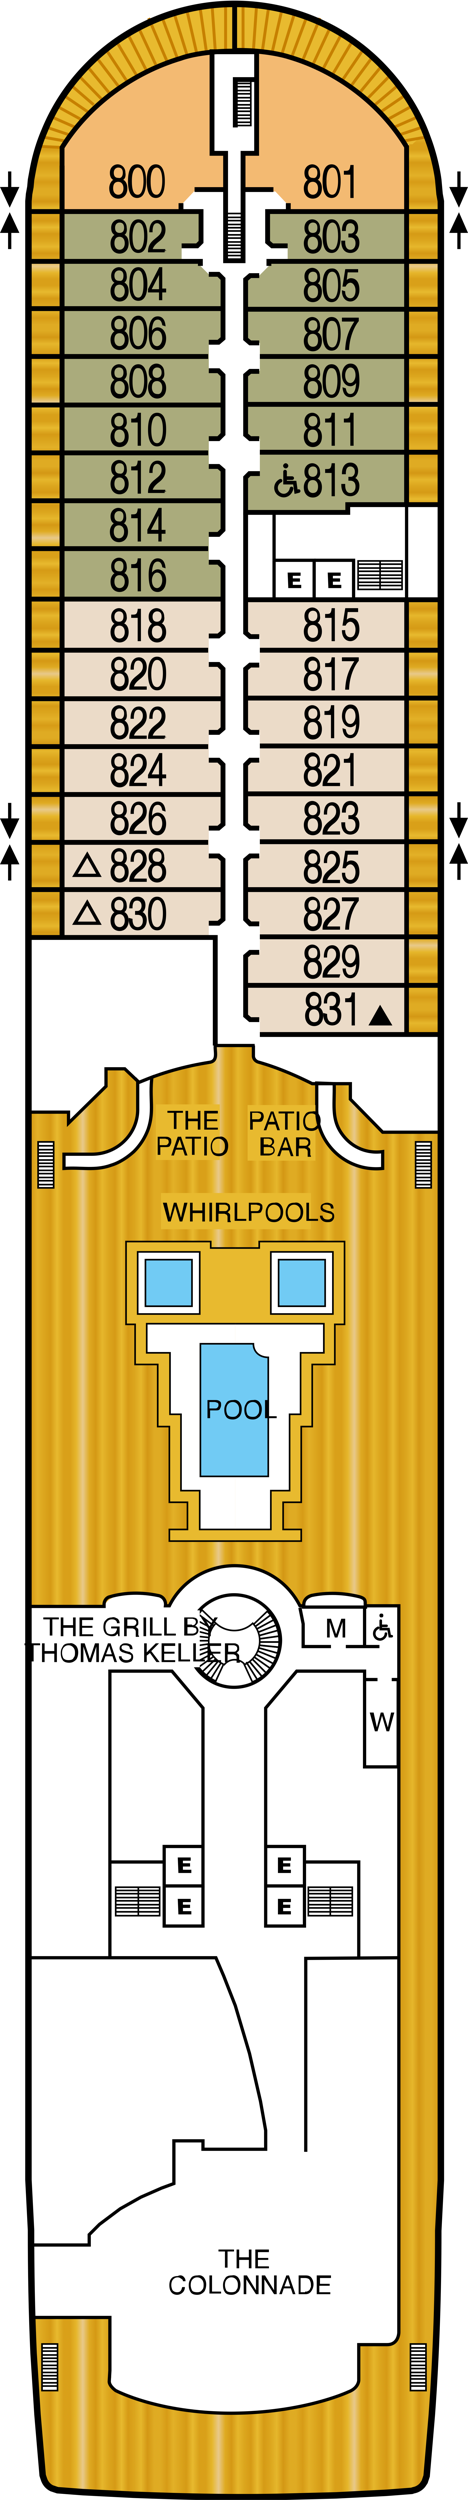 <?xml version="1.0" encoding="utf-8"?>
<!-- Generator: Adobe Illustrator 25.4.1, SVG Export Plug-In . SVG Version: 6.00 Build 0)  -->
<svg version="1.1" id="Calque_1" xmlns="http://www.w3.org/2000/svg" xmlns:xlink="http://www.w3.org/1999/xlink" x="0px" y="0px"
	 viewBox="0 0 72.4 386.4" style="enable-background:new 0 0 72.4 386.4;" xml:space="preserve">
<style type="text/css">
	.st0{fill:none;}
	.st1{fill:#C68000;}
	.st2{fill:none;stroke:#E8BA2F;stroke-width:1.08;stroke-miterlimit:10;}
	.st3{fill:#FFFFFF;}
	.st4{fill:#EBDBC8;}
	.st5{fill:#AAAB7C;}
	.st6{fill:#F3BA72;}
	.st7{fill:url(#SVGID_00000116952364614731178570000002991099875028464563_);}
	.st8{fill:url(#SVGID_00000119832455099781008230000015890134512634842286_);}
	.st9{fill:url(#SVGID_00000050646225873877055030000015040797404171254455_);}
	.st10{fill:url(#SVGID_00000123409923739917317000000000262754290212441221_);}
	.st11{fill:#E8BA2F;}
	.st12{fill:none;stroke:#C68000;stroke-width:0.45;stroke-miterlimit:10;}
	.st13{fill:none;stroke:#000000;stroke-width:0.75;stroke-miterlimit:10;}
	.st14{fill:none;stroke:#000000;stroke-width:0.5;stroke-miterlimit:10;}
	.st15{fill:none;stroke:#000000;stroke-width:0.25;stroke-miterlimit:10;}
	.st16{fill:#FFFFFF;stroke:#000000;stroke-width:0.25;stroke-miterlimit:10;}
	.st17{fill:#FFFFFF;stroke:#000000;stroke-width:0.5;stroke-miterlimit:10;}
	.st18{fill:none;stroke:#000000;stroke-miterlimit:10;}
	.st19{fill:#E8BA2F;stroke:#000000;stroke-width:0.25;stroke-miterlimit:10;}
	.st20{fill:#71CBF4;stroke:#000000;stroke-width:0.25;stroke-miterlimit:10;}
	.st21{fill:none;stroke:#000000;stroke-width:0.719;stroke-miterlimit:10;}
	.st22{stroke:#000000;stroke-width:0.201;}
	.st23{fill:none;stroke:#000000;stroke-width:0.5;}
	.st24{fill:none;stroke:#000000;stroke-width:0.558;stroke-linecap:round;}
	.st25{fill:none;stroke:#000000;stroke-width:0.4;stroke-linecap:round;}
	.st26{enable-background:new    ;}
</style>
<pattern  y="386.4" width="59" height="20.4" patternUnits="userSpaceOnUse" id="SVGID_0000001532836733875148413" viewBox="0 -20.4 59 20.4" style="overflow:visible;">
	<g>
		<rect y="-20.4" class="st0" width="59" height="20.4"/>
		<g>
			<rect y="-20.4" class="st0" width="59" height="20.4"/>
			<polygon class="st1" points="59,-20.4 59,-19.6 0,-19.6 59,-19.6 59,-18 0,-18 59,-18 59,-16.5 0,-16.5 59,-16.5 59,-14.9 
				0,-14.9 59,-14.9 59,-13.3 0,-13.3 59,-13.3 59,-11.8 0,-11.8 59,-11.8 59,-10.2 0,-10.2 59,-10.2 59,-8.6 0,-8.6 59,-8.6 
				59,-7.1 0,-7.1 59,-7.1 59,-5.5 0,-5.5 59,-5.5 59,-3.9 0,-3.9 59,-3.9 59,-2.4 0,-2.4 59,-2.4 59,-0.8 0,-0.8 59,-0.8 59,0 0,0 
				0,-20.4 			"/>
			<line class="st2" x1="0" y1="-7.1" x2="59" y2="-7.1"/>
			<line class="st2" x1="59" y1="-5.5" x2="0" y2="-5.5"/>
			<line class="st2" x1="0" y1="-10.2" x2="59" y2="-10.2"/>
			<line class="st2" x1="59" y1="-8.6" x2="0" y2="-8.6"/>
			<line class="st2" x1="59" y1="-0.8" x2="0" y2="-0.8"/>
			<line class="st2" x1="0" y1="-3.9" x2="59" y2="-3.9"/>
			<line class="st2" x1="59" y1="-2.4" x2="0" y2="-2.4"/>
			<line class="st2" x1="59" y1="-14.9" x2="0" y2="-14.9"/>
			<line class="st2" x1="0" y1="-13.3" x2="59" y2="-13.3"/>
			<line class="st2" x1="59" y1="-18" x2="0" y2="-18"/>
			<line class="st2" x1="0" y1="-16.5" x2="59" y2="-16.5"/>
			<line class="st2" x1="59" y1="-19.6" x2="0" y2="-19.6"/>
			<line class="st2" x1="59" y1="-11.8" x2="0" y2="-11.8"/>
		</g>
	</g>
</pattern>
<pattern  y="386.4" width="59" height="20.4" patternUnits="userSpaceOnUse" id="SVGID_0000003766932387475993977" viewBox="0 -20.4 59 20.4" style="overflow:visible;">
	<g>
		<rect y="-20.4" class="st0" width="59" height="20.4"/>
		<g>
			<rect y="-20.4" class="st0" width="59" height="20.4"/>
			<polygon class="st1" points="59,-20.4 59,-19.6 0,-19.6 59,-19.6 59,-18 0,-18 59,-18 59,-16.5 0,-16.5 59,-16.5 59,-14.9 
				0,-14.9 59,-14.9 59,-13.3 0,-13.3 59,-13.3 59,-11.8 0,-11.8 59,-11.8 59,-10.2 0,-10.2 59,-10.2 59,-8.6 0,-8.6 59,-8.6 
				59,-7.1 0,-7.1 59,-7.1 59,-5.5 0,-5.5 59,-5.5 59,-3.9 0,-3.9 59,-3.9 59,-2.4 0,-2.4 59,-2.4 59,-0.8 0,-0.8 59,-0.8 59,0 0,0 
				0,-20.4 			"/>
			<line class="st2" x1="0" y1="-7.1" x2="59" y2="-7.1"/>
			<line class="st2" x1="59" y1="-5.5" x2="0" y2="-5.5"/>
			<line class="st2" x1="0" y1="-10.2" x2="59" y2="-10.2"/>
			<line class="st2" x1="59" y1="-8.6" x2="0" y2="-8.6"/>
			<line class="st2" x1="59" y1="-0.8" x2="0" y2="-0.8"/>
			<line class="st2" x1="0" y1="-3.9" x2="59" y2="-3.9"/>
			<line class="st2" x1="59" y1="-2.4" x2="0" y2="-2.4"/>
			<line class="st2" x1="59" y1="-14.9" x2="0" y2="-14.9"/>
			<line class="st2" x1="0" y1="-13.3" x2="59" y2="-13.3"/>
			<line class="st2" x1="59" y1="-18" x2="0" y2="-18"/>
			<line class="st2" x1="0" y1="-16.5" x2="59" y2="-16.5"/>
			<line class="st2" x1="59" y1="-19.6" x2="0" y2="-19.6"/>
			<line class="st2" x1="59" y1="-11.8" x2="0" y2="-11.8"/>
		</g>
	</g>
</pattern>
<pattern  y="386.4" width="20.4" height="59" patternUnits="userSpaceOnUse" id="SVGID_0000012703552994445906355" viewBox="0 -59 20.4 59" style="overflow:visible;">
	<g>
		<rect y="-59" class="st0" width="20.4" height="59"/>
		<g>
			<rect y="-59" class="st0" width="20.4" height="59"/>
			<polygon class="st1" points="0,-59 0.8,-59 0.8,0 0.8,-59 2.4,-59 2.4,0 2.4,-59 3.9,-59 3.9,0 3.9,-59 5.5,-59 5.5,0 5.5,-59 
				7.1,-59 7.1,0 7.1,-59 8.6,-59 8.6,0 8.6,-59 10.2,-59 10.2,0 10.2,-59 11.8,-59 11.8,0 11.8,-59 13.3,-59 13.3,0 13.3,-59 
				14.9,-59 14.9,0 14.9,-59 16.5,-59 16.5,0 16.5,-59 18,-59 18,0 18,-59 19.6,-59 19.6,0 19.6,-59 20.4,-59 20.4,0 0,0 			"/>
			<line class="st2" x1="13.3" y1="0" x2="13.3" y2="-59"/>
			<line class="st2" x1="14.9" y1="-59" x2="14.9" y2="0"/>
			<line class="st2" x1="10.2" y1="0" x2="10.2" y2="-59"/>
			<line class="st2" x1="11.8" y1="-59" x2="11.8" y2="0"/>
			<line class="st2" x1="19.6" y1="-59" x2="19.6" y2="0"/>
			<line class="st2" x1="16.5" y1="0" x2="16.5" y2="-59"/>
			<line class="st2" x1="18" y1="-59" x2="18" y2="0"/>
			<line class="st2" x1="5.5" y1="-59" x2="5.5" y2="0"/>
			<line class="st2" x1="7.1" y1="0" x2="7.1" y2="-59"/>
			<line class="st2" x1="2.4" y1="-59" x2="2.4" y2="0"/>
			<line class="st2" x1="3.9" y1="0" x2="3.9" y2="-59"/>
			<line class="st2" x1="0.8" y1="-59" x2="0.8" y2="0"/>
			<line class="st2" x1="8.6" y1="-59" x2="8.6" y2="0"/>
		</g>
	</g>
</pattern>
<pattern  y="386.4" width="59" height="20.4" patternUnits="userSpaceOnUse" id="SVGID_1_" viewBox="0 -20.4 59 20.4" style="overflow:visible;">
	<g>
		<rect y="-20.4" class="st0" width="59" height="20.4"/>
		<g>
			<rect y="-20.4" class="st0" width="59" height="20.4"/>
			<polygon class="st1" points="59,-20.4 59,-19.6 0,-19.6 59,-19.6 59,-18 0,-18 59,-18 59,-16.5 0,-16.5 59,-16.5 59,-14.9 
				0,-14.9 59,-14.9 59,-13.3 0,-13.3 59,-13.3 59,-11.8 0,-11.8 59,-11.8 59,-10.2 0,-10.2 59,-10.2 59,-8.6 0,-8.6 59,-8.6 
				59,-7.1 0,-7.1 59,-7.1 59,-5.5 0,-5.5 59,-5.5 59,-3.9 0,-3.9 59,-3.9 59,-2.4 0,-2.4 59,-2.4 59,-0.8 0,-0.8 59,-0.8 59,0 0,0 
				0,-20.4 			"/>
			<line class="st2" x1="0" y1="-7.1" x2="59" y2="-7.1"/>
			<line class="st2" x1="59" y1="-5.5" x2="0" y2="-5.5"/>
			<line class="st2" x1="0" y1="-10.2" x2="59" y2="-10.2"/>
			<line class="st2" x1="59" y1="-8.6" x2="0" y2="-8.6"/>
			<line class="st2" x1="59" y1="-0.8" x2="0" y2="-0.8"/>
			<line class="st2" x1="0" y1="-3.9" x2="59" y2="-3.9"/>
			<line class="st2" x1="59" y1="-2.4" x2="0" y2="-2.4"/>
			<line class="st2" x1="59" y1="-14.9" x2="0" y2="-14.9"/>
			<line class="st2" x1="0" y1="-13.3" x2="59" y2="-13.3"/>
			<line class="st2" x1="59" y1="-18" x2="0" y2="-18"/>
			<line class="st2" x1="0" y1="-16.5" x2="59" y2="-16.5"/>
			<line class="st2" x1="59" y1="-19.6" x2="0" y2="-19.6"/>
			<line class="st2" x1="59" y1="-11.8" x2="0" y2="-11.8"/>
		</g>
	</g>
</pattern>
<path class="st3" d="M5.2,363.8l0.2,4.7l0.3,4.7l0.4,4.7l0.4,4.7l0.1,0.3l0.1,0.3c0.2,0.6,0.6,1.1,1.2,1.4l0.3,0.1l0.3,0.1l0.3,0.1
	l3.9,0.3l3.9,0.2l3.9,0.2c7.8,0.3,15.7,0.5,23.6,0.3l3.9-0.1l3.9-0.1l3.9-0.2l3.9-0.2l3.9-0.3l0.3-0.1c0.6-0.1,1.2-0.5,1.5-1
	l0.2-0.3l0.1-0.3l0.1-0.3l0.1-0.3l0.4-4.7l0.4-4.7c0.7-9.5,1-19,1-28.5l0.4-7.8V32.2v-1.1l0-1.1L68,28.8l-0.1-1.1
	c-0.3-2.2-0.9-4.5-1.7-6.6c-1.4-3.9-3.7-7.5-6.5-10.5c-6-6.5-14.5-10.1-23.3-10.1c-8.4,0-16.5,3.3-22.5,9.3c-3,3-5.3,6.4-6.9,10.3
	c-0.9,2.1-1.5,4.2-1.9,6.5l-0.2,1.1l-0.1,1.1L4.5,30l-0.1,1.1v1.1v304.7l0.4,7.8C4.8,351,4.9,357.4,5.2,363.8z"/>
<polygon class="st4" points="32.3,100.4 32.3,98.3 33.8,98.3 34.5,97.6 34.5,92.6 9.6,92.6 9.6,100.4 "/>
<polygon class="st4" points="9.6,100.4 9.6,144.9 32.3,144.9 32.3,142.7 33.8,142.7 34.5,142.1 34.5,132.9 33.8,132.3 32.3,132.3 
	32.3,130.8 32.3,128 33.8,128 34.5,127.3 34.5,118.2 33.8,117.5 32.3,117.5 32.3,115.2 32.3,113.2 33.8,113.2 34.5,112.5 
	34.5,103.4 33.8,102.7 32.3,102.7 32.3,100.4 "/>
<polygon class="st5" points="34.5,92.6 34.5,87.6 33.8,86.9 32.3,86.9 32.3,84.7 32.3,82.6 33.8,82.6 34.5,81.9 34.5,72.8 
	33.8,72.1 32.3,72.1 32.3,69.8 9.6,69.8 9.6,92.6 "/>
<polyline class="st5" points="32.3,69.8 32.3,67.8 33.8,67.8 34.5,67.1 34.5,58 33.8,57.3 32.3,57.3 32.3,54.9 32.3,52.9 33.8,52.9 
	34.5,52.2 34.5,43.1 33.8,42.5 32.3,42.4 31,41.1 31,40.3 28.1,40.3 28.1,38 30.5,38 31.1,37.4 31.1,32.7 9.6,32.7 9.6,69.7 "/>
<polygon class="st4" points="62.8,100.5 62.8,115.4 62.8,130.2 62.8,131.8 62.8,159.8 40.2,159.8 40.2,157.6 38.7,157.6 38,157 
	38,147.8 38.7,147.2 40.2,147.2 40.2,142.8 38.6,142.8 38,142.1 38,132.9 38.6,132.3 40.2,132.3 40.2,130.8 40.2,128 38.6,128 
	38,127.3 38,118.2 38.6,117.5 40.2,117.6 40.2,113.2 38.6,113.2 38,112.6 38,103.4 38.6,102.8 40.2,102.8 40.2,100.5 "/>
<polygon class="st4" points="40.2,100.5 40.2,98.5 38.6,98.4 38,97.8 38,92.6 62.8,92.7 62.8,100.5 "/>
<polyline class="st5" points="62.9,69.9 62.9,78 53.7,78 53.7,79.2 38,79.2 38,73.8 38.6,73.2 40.2,73.2 40.2,69.9 "/>
<polyline class="st5" points="40.2,69.9 40.2,67.8 38.6,67.8 38,67.1 38,58 38.6,57.3 40.2,57.3 40.2,53 38.6,53 38,52.4 38,43.1 
	38.6,42.6 40.1,42.6 41.6,41.1 41.6,40.3 44.5,40.3 44.5,38 42.1,38 41.4,37.4 41.4,32.7 62.9,32.7 62.9,69.9 "/>
<path class="st6" d="M28.3,32.7H9.6v-10C10.3,20.2,21.2,8.2,32.8,8v15.7h2.1v5.8h-4.8l-1.8,1.9V32.7z"/>
<path class="st6" d="M44.4,32.8h18.7v-10C62.4,20.3,51.5,8.2,39.9,8.1v15.7h-2.1v5.8h4.8l1.8,1.9V32.8z"/>
<pattern  id="SVGID_00000133496108673441488470000003143869985576425870_" xlink:href="#SVGID_1_" patternTransform="matrix(1 0 0 -1 -41.199 -15952.94)">
</pattern>
<polygon style="fill:url(#SVGID_00000133496108673441488470000003143869985576425870_);" points="68.1,78 68.1,33.8 67.9,27.6 
	65.7,20.4 62.9,22.6 62.9,78 "/>
<pattern  id="SVGID_00000005966429541823375670000003661156428354844092_" xlink:href="#SVGID_0000003766932387475993977" patternTransform="matrix(1 0 0 -1 -41.199 -15952.94)">
</pattern>
<polygon style="fill:url(#SVGID_00000005966429541823375670000003661156428354844092_);" points="9.6,22.6 9.6,144.9 4.4,144.9 
	4.4,32.7 4.3,28.1 6.1,22.5 "/>
<pattern  id="SVGID_00000027578641897617167890000011372017499714743951_" xlink:href="#SVGID_0000001532836733875148413" patternTransform="matrix(1 0 0 -1 -41.199 -15952.94)">
</pattern>
<rect x="62.9" y="92.7" style="fill:url(#SVGID_00000027578641897617167890000011372017499714743951_);" width="5.2" height="67.2"/>
<pattern  id="SVGID_00000051342436324411822050000012753065979193487233_" xlink:href="#SVGID_0000012703552994445906355" patternTransform="matrix(1 0 0 -1 -70.689 -16074.568)">
</pattern>
<path style="fill:url(#SVGID_00000051342436324411822050000012753065979193487233_);" d="M4.4,171.9h6.2v1.8l5.8-5.9v-2.7h3l2.1,2.1
	c0,0,5.2-2.2,10.7-3c0,0,1.1,0,1.3-1.4v-1.2h5.8v1.4c0,0-0.3,0.9,1.2,1.4c0,0,3.1,0.7,8,3.1h5.9v2.4l5,5.1h8.8v136.3
	c0,0,0.5,39.5-2.1,70.9c0,0,0.6,2.1-3.1,2.7c0,0-31.1,2.1-54.4-0.1c0,0-1.6-0.1-2.1-2.7c0,0-1.4-22.3-1.3-23.8h12v9.2
	c0,0-1,2.3,4.9,3.6c0,0,11.1,4.8,29.1-0.2c0,0,4.8-1.2,4.5-3.3l-0.1-5l4.9-0.1c0,0,1.4-0.2,1.2-2.2V248.4h-5.1v-0.9
	c0,0-5-2.8-9.2-0.2l-0.3,0.9h-0.6c0,0-3-6-10.1-6c-7.2,0-10.1,6.2-10.1,6.2h-0.6c0,0-0.1-1.6-2.1-1.8s-7.2-0.6-7.4,1.8H4.4V171.9z"
	/>
<polygon class="st11" points="6.1,22.5 6.8,20.5 10,14.3 15.7,7.9 24.7,2.5 34.9,0.5 42.5,0.9 52.3,4.4 60.5,11.3 66,20.3 
	63.8,22.3 62.7,22.3 58.1,16.6 51.8,12 44.7,8.8 36.2,7.9 28,8.9 22.3,11.2 17.1,14.5 12.3,19.2 9.6,22.6 "/>
<g>
	<g>
		<line class="st12" x1="37.6" y1="0.7" x2="37.6" y2="7.8"/>
		<line class="st12" x1="39.7" y1="0.7" x2="39.2" y2="7.8"/>
		<line class="st12" x1="41.6" y1="0.8" x2="40.6" y2="7.8"/>
		<line class="st12" x1="66.4" y1="21.1" x2="62.4" y2="21.8"/>
		<line class="st12" x1="65.8" y1="19.5" x2="61.9" y2="20.8"/>
		<line class="st12" x1="65" y1="17.9" x2="60.9" y2="19.7"/>
		<line class="st12" x1="63.9" y1="16.3" x2="59.9" y2="18.5"/>
		<line class="st12" x1="63" y1="14.5" x2="58.9" y2="17.3"/>
		<line class="st12" x1="61.8" y1="13" x2="58" y2="16.2"/>
		<line class="st12" x1="60.6" y1="11.4" x2="56.8" y2="15.3"/>
		<line class="st12" x1="59.2" y1="10" x2="55.5" y2="14.5"/>
		<line class="st12" x1="57.7" y1="8.7" x2="54.3" y2="13.3"/>
		<line class="st12" x1="56.3" y1="7.5" x2="52.9" y2="12.5"/>
		<line class="st12" x1="54.6" y1="6.2" x2="51.4" y2="11.6"/>
		<line class="st12" x1="52.9" y1="5.1" x2="49.9" y2="10.8"/>
		<line class="st12" x1="51.1" y1="4.2" x2="48.4" y2="10"/>
		<line class="st12" x1="49.5" y1="2.8" x2="46.8" y2="9.4"/>
		<line class="st12" x1="47.6" y1="2.2" x2="45.1" y2="8.9"/>
		<line class="st12" x1="45.7" y1="1.6" x2="43.6" y2="8.4"/>
		<line class="st12" x1="43.7" y1="1.1" x2="42.1" y2="8.1"/>
	</g>
	<line class="st12" x1="34.9" y1="0.7" x2="34.9" y2="7.8"/>
	<line class="st12" x1="32.8" y1="0.7" x2="33.3" y2="7.8"/>
	<line class="st12" x1="30.9" y1="0.8" x2="31.9" y2="7.8"/>
	<line class="st12" x1="5.6" y1="22.6" x2="9.7" y2="22.8"/>
	<line class="st12" x1="6.1" y1="21.1" x2="10.1" y2="21.8"/>
	<line class="st12" x1="6.7" y1="19.5" x2="10.6" y2="20.8"/>
	<line class="st12" x1="7.6" y1="17.9" x2="11.7" y2="19.7"/>
	<line class="st12" x1="8.6" y1="16.3" x2="12.6" y2="18.5"/>
	<line class="st12" x1="9.5" y1="14.5" x2="13.6" y2="17.3"/>
	<line class="st12" x1="10.8" y1="13" x2="14.5" y2="16.2"/>
	<line class="st12" x1="11.9" y1="11.4" x2="15.7" y2="15.3"/>
	<line class="st12" x1="13.3" y1="10" x2="17" y2="14.5"/>
	<line class="st12" x1="14.8" y1="8.7" x2="18.3" y2="13.3"/>
	<line class="st12" x1="16.3" y1="7.5" x2="19.6" y2="12.5"/>
	<line class="st12" x1="17.9" y1="6.2" x2="21.1" y2="11.6"/>
	<line class="st12" x1="19.7" y1="5.1" x2="22.6" y2="10.8"/>
	<line class="st12" x1="21.4" y1="4.2" x2="24.1" y2="10"/>
	<line class="st12" x1="23" y1="2.8" x2="25.8" y2="9.4"/>
	<line class="st12" x1="24.9" y1="2.2" x2="27.4" y2="8.9"/>
	<line class="st12" x1="26.8" y1="1.6" x2="28.9" y2="8.4"/>
	<line class="st12" x1="28.8" y1="1.1" x2="30.4" y2="8.1"/>
</g>
<polyline class="st13" points="33.3,161.6 33.3,144.9 33.4,144.9 4.4,144.9 "/>
<line class="st14" x1="42.4" y1="79.2" x2="42.4" y2="86.6"/>
<polyline class="st14" points="55.5,302.6 55.5,288.4 55.5,287.8 47.1,287.8 "/>
<path class="st14" d="M32.4,164.2c-3.8,0.6-7.4,1.6-10.9,3.1"/>
<line class="st14" x1="17" y1="302.6" x2="4.4" y2="302.6"/>
<polyline class="st14" points="61.7,302.6 47.3,302.7 47.3,332.6 "/>
<polyline class="st14" points="4.8,347 13.8,347 13.8,345.4 15.4,343.8 18.6,341.4 21.8,339.6 25,338.2 26.9,337.5 26.9,330.9 
	31.4,330.9 31.4,332.2 41.1,332.2 41.1,329.3 40.3,324.8 38.6,317.4 36.4,310 34.6,305.4 33.4,302.6 33,302.6 17,302.6 "/>
<line class="st14" x1="25.4" y1="287.8" x2="17" y2="287.8"/>
<polyline class="st14" points="41.1,285.4 47.1,285.4 47.1,291.5 "/>
<line class="st14" x1="58.4" y1="259.6" x2="56.4" y2="259.6"/>
<polyline class="st14" points="41.1,291.5 47.1,291.5 47.1,297.7 41.1,297.7 41.1,291.5 41.1,285.4 41.1,264 45.9,258.3 56.4,258.3 
	56.4,273.1 61.6,273.1 61.6,259.6 60.6,259.6 "/>
<polyline class="st14" points="31.4,285.4 31.4,264 26.6,258.3 17,258.3 17,302.6 "/>
<line class="st14" x1="42.4" y1="86.6" x2="42.4" y2="92.7"/>
<polyline class="st14" points="48.6,86.6 54.7,86.6 54.7,92.7 "/>
<line class="st13" x1="42.3" y1="29.3" x2="37.6" y2="29.3"/>
<line class="st13" x1="34.9" y1="29.3" x2="30.1" y2="29.3"/>
<polyline class="st13" points="32.3,142.7 33.8,142.7 34.5,142.1 34.5,132.9 33.8,132.3 32.3,132.3 "/>
<line class="st13" x1="4.4" y1="137.5" x2="34.5" y2="137.5"/>
<line class="st13" x1="4.4" y1="130.2" x2="32.2" y2="130.2"/>
<line class="st13" x1="68.1" y1="144.8" x2="40.2" y2="144.8"/>
<line class="st13" x1="68.1" y1="152.3" x2="38" y2="152.3"/>
<line class="st13" x1="68.2" y1="159.9" x2="40.2" y2="159.9"/>
<line class="st13" x1="68.1" y1="130.1" x2="40.2" y2="130.1"/>
<polyline class="st13" points="40.1,132.3 38.7,132.3 38,132.9 38,142.1 38.7,142.8 40.1,142.8 "/>
<line class="st13" x1="68.1" y1="137.5" x2="38" y2="137.5"/>
<polyline class="st13" points="40.1,117.5 38.7,117.5 38,118.2 38,127.4 38.7,128 40.1,128 "/>
<line class="st13" x1="68.1" y1="122.7" x2="38" y2="122.7"/>
<line class="st13" x1="68.1" y1="115.3" x2="40.2" y2="115.3"/>
<polyline class="st13" points="40.1,102.8 38.7,102.8 38,103.4 38,112.6 38.7,113.2 40.1,113.2 "/>
<line class="st13" x1="68.1" y1="107.9" x2="38" y2="107.9"/>
<line class="st13" x1="68.1" y1="69.9" x2="40.2" y2="69.9"/>
<polyline class="st13" points="40.1,57.4 38.7,57.4 38,58 38,67.2 38.7,67.8 40.1,67.8 "/>
<line class="st13" x1="68.1" y1="62.5" x2="38" y2="62.5"/>
<line class="st13" x1="68.1" y1="55.1" x2="40.2" y2="55.1"/>
<polyline class="st13" points="40.1,42.6 38.7,42.6 38,43.2 38,52.4 38.7,53 40.1,53 "/>
<line class="st13" x1="68.1" y1="47.8" x2="38" y2="47.8"/>
<polyline class="st13" points="68.1,40.4 41.6,40.4 41.6,41.1 "/>
<polyline class="st13" points="68.1,32.7 41.4,32.7 41.4,33.1 41.4,37.4 42.1,38 44.5,38 "/>
<line class="st13" x1="68.1" y1="100.5" x2="40.2" y2="100.5"/>
<polyline class="st13" points="38,79.2 38,97.8 38.7,98.4 40.1,98.4 "/>
<line class="st13" x1="68.1" y1="92.7" x2="38" y2="92.7"/>
<polyline class="st13" points="32.3,128 33.8,128 34.5,127.4 34.5,118.2 33.8,117.5 32.3,117.5 "/>
<line class="st13" x1="4.4" y1="122.8" x2="34.5" y2="122.8"/>
<line class="st13" x1="4.4" y1="115.4" x2="32.2" y2="115.4"/>
<polyline class="st13" points="32.3,113.2 33.8,113.2 34.5,112.6 34.5,103.4 33.8,102.7 32.3,102.7 "/>
<line class="st13" x1="4.4" y1="108" x2="34.5" y2="108"/>
<line class="st13" x1="4.4" y1="84.8" x2="32.2" y2="84.8"/>
<polyline class="st13" points="32.3,82.6 33.8,82.6 34.5,81.9 34.5,72.7 33.8,72.1 32.3,72.1 "/>
<line class="st13" x1="4.4" y1="77.4" x2="34.5" y2="77.4"/>
<line class="st13" x1="4.4" y1="70" x2="32.2" y2="70"/>
<polyline class="st13" points="32.3,67.8 33.8,67.8 34.5,67.1 34.5,58 33.8,57.3 32.3,57.3 "/>
<line class="st13" x1="4.4" y1="62.6" x2="34.5" y2="62.6"/>
<line class="st13" x1="4.4" y1="55.1" x2="32.2" y2="55.1"/>
<polyline class="st13" points="32.3,52.9 33.8,52.9 34.5,52.3 34.5,43.1 33.8,42.4 32.3,42.4 "/>
<line class="st13" x1="4.4" y1="47.7" x2="34.5" y2="47.7"/>
<line class="st13" x1="4.4" y1="100.5" x2="32.2" y2="100.5"/>
<polyline class="st13" points="32.3,98.3 33.8,98.3 34.5,97.7 34.5,91.8 34.5,90.8 34.5,87.6 33.8,86.9 32.3,86.9 "/>
<line class="st13" x1="4.4" y1="92.6" x2="34.5" y2="92.6"/>
<line class="st13" x1="44.6" y1="32.7" x2="44.6" y2="31.4"/>
<polyline class="st13" points="4.4,40.4 31,40.4 31,41.1 "/>
<line class="st13" x1="28" y1="32.7" x2="28" y2="31.4"/>
<path class="st14" d="M5,358.2h12v8.2l-0.1,1.7c0,0.7,1,1.4,1,1.4s6.6,3.5,17.8,3.5s18.2-3.3,18.2-3.3c1.6-0.6,1.6-1.8,1.6-1.8v-5.5
	h4.4c1.8,0,1.8-1.9,1.8-1.9v-6.6v-14.8v-90.9h-5.2c0-0.8,0.1-1.1-0.9-1.4c-2.4-0.6-5-0.7-7.4-0.2c-0.7,0.2-1.2,0.7-1.2,1.4v0.2h-0.6
	c-2-3.9-5.8-6.2-10.1-6.2s-8.2,2.4-10.1,6.2h-0.6c0.1-0.8-0.4-1.5-1.2-1.6c-2.4-0.5-5-0.5-7.4,0.2c-0.5,0.1-0.9,0.6-0.9,1.2v0.3H4.4
	"/>
<line class="st14" x1="62.9" y1="78" x2="62.9" y2="92.7"/>
<line class="st13" x1="62.9" y1="25.6" x2="62.9" y2="78"/>
<line class="st13" x1="9.6" y1="25.6" x2="9.6" y2="144.9"/>
<line class="st15" x1="40.2" y1="253.8" x2="43.2" y2="253.8"/>
<line class="st15" x1="40.2" y1="253.3" x2="43.1" y2="252.9"/>
<line class="st15" x1="40.1" y1="254.3" x2="43.1" y2="254.6"/>
<line class="st15" x1="39.6" y1="255.7" x2="42.2" y2="257.1"/>
<line class="st15" x1="39.9" y1="255.2" x2="42.6" y2="256.3"/>
<line class="st15" x1="40" y1="254.7" x2="42.9" y2="255.5"/>
<line class="st15" x1="39" y1="256.4" x2="41.1" y2="258.5"/>
<line class="st15" x1="39.3" y1="256.1" x2="41.7" y2="257.8"/>
<line class="st15" x1="38.6" y1="256.8" x2="40.5" y2="259.1"/>
<line class="st15" x1="40.1" y1="252.8" x2="43" y2="252"/>
<line class="st15" x1="39.7" y1="251.8" x2="42.3" y2="250.4"/>
<line class="st15" x1="39.9" y1="252.3" x2="42.7" y2="251.2"/>
<line class="st15" x1="39.5" y1="251.4" x2="41.9" y2="249.6"/>
<line class="st15" x1="38.6" y1="256.8" x2="40.5" y2="259.1"/>
<line class="st15" x1="38.1" y1="256.9" x2="39.8" y2="259.6"/>
<line class="st15" x1="32.3" y1="253.6" x2="29.3" y2="253.6"/>
<line class="st15" x1="32.8" y1="251.7" x2="30.2" y2="250.3"/>
<line class="st15" x1="32.6" y1="252.2" x2="29.8" y2="251.1"/>
<line class="st15" x1="32.4" y1="252.6" x2="29.6" y2="251.9"/>
<line class="st15" x1="32.3" y1="253.1" x2="29.4" y2="252.8"/>
<line class="st15" x1="33.1" y1="251.3" x2="30.7" y2="249.5"/>
<line class="st15" x1="32.8" y1="255.6" x2="30.2" y2="257"/>
<polyline class="st15" points="32.3,254.1 30.9,254.3 30.6,254.4 29.4,254.5 "/>
<line class="st15" x1="33.4" y1="256.4" x2="31.3" y2="258.4"/>
<line class="st15" x1="33.1" y1="256" x2="30.7" y2="257.7"/>
<line class="st15" x1="33.8" y1="256.7" x2="31.9" y2="259"/>
<line class="st15" x1="34.2" y1="257" x2="32.6" y2="259.5"/>
<path class="st15" d="M33.4,250.9c-1,1-1.3,2.4-1,3.8v0.1c0.3,1.1,1.2,2,2.3,2.5c0.8-1,2.3-1,3.1-0.1"/>
<path class="st15" d="M33.4,250.9l-2.2-2.1c-1.3,1.3-2,3.2-2,5.1v0.1c0.1,2.6,1.7,5,4.1,6l1.3-2.8"/>
<path class="st15" d="M31.3,248.8c-1.3,1.4-2,3.2-1.9,5.1v0.1c0.2,2.6,1.7,4.8,4.1,5.9"/>
<line class="st15" x1="32.4" y1="254.6" x2="29.6" y2="255.4"/>
<line class="st15" x1="32.6" y1="255.1" x2="29.8" y2="256.2"/>
<g>
	<rect x="5.9" y="176.5" class="st16" width="2.4" height="7.1"/>
	<line class="st15" x1="8.3" y1="183.1" x2="5.9" y2="183.1"/>
	<line class="st15" x1="8.3" y1="182.5" x2="5.9" y2="182.5"/>
	<line class="st15" x1="8.3" y1="182" x2="5.9" y2="182"/>
	<line class="st15" x1="8.3" y1="181.4" x2="5.9" y2="181.4"/>
	<line class="st15" x1="8.3" y1="180.9" x2="5.9" y2="180.9"/>
	<line class="st15" x1="8.3" y1="180.3" x2="5.9" y2="180.3"/>
	<line class="st15" x1="8.3" y1="179.8" x2="5.9" y2="179.8"/>
	<line class="st15" x1="8.3" y1="179.3" x2="5.9" y2="179.3"/>
	<line class="st15" x1="8.3" y1="178.7" x2="5.9" y2="178.7"/>
	<line class="st15" x1="8.3" y1="178.2" x2="5.9" y2="178.2"/>
	<line class="st15" x1="8.3" y1="177.7" x2="5.9" y2="177.7"/>
	<line class="st15" x1="8.3" y1="177.1" x2="5.9" y2="177.1"/>
</g>
<g>
	<rect x="64.3" y="176.5" class="st16" width="2.4" height="7.1"/>
	<line class="st15" x1="66.7" y1="183.1" x2="64.3" y2="183.1"/>
	<line class="st15" x1="66.7" y1="182.5" x2="64.3" y2="182.5"/>
	<line class="st15" x1="66.7" y1="182" x2="64.3" y2="182"/>
	<line class="st15" x1="66.7" y1="181.4" x2="64.3" y2="181.4"/>
	<line class="st15" x1="66.7" y1="180.9" x2="64.3" y2="180.9"/>
	<line class="st15" x1="66.7" y1="180.3" x2="64.3" y2="180.3"/>
	<line class="st15" x1="66.7" y1="179.8" x2="64.3" y2="179.8"/>
	<line class="st15" x1="66.7" y1="179.3" x2="64.3" y2="179.3"/>
	<line class="st15" x1="66.7" y1="178.7" x2="64.3" y2="178.7"/>
	<line class="st15" x1="66.7" y1="178.2" x2="64.3" y2="178.2"/>
	<line class="st15" x1="66.7" y1="177.7" x2="64.3" y2="177.7"/>
	<line class="st15" x1="66.7" y1="177.1" x2="64.3" y2="177.1"/>
</g>
<g>
	<g>
		<rect x="55.4" y="86.7" class="st15" width="6.8" height="4.4"/>
		<line class="st15" x1="62.2" y1="90.5" x2="55.4" y2="90.5"/>
		<line class="st15" x1="62.2" y1="90" x2="55.4" y2="90"/>
		<line class="st15" x1="62.2" y1="89.4" x2="55.4" y2="89.4"/>
		<line class="st15" x1="62.2" y1="88.9" x2="55.4" y2="88.9"/>
		<line class="st15" x1="62.2" y1="88.3" x2="55.4" y2="88.3"/>
		<line class="st15" x1="62.2" y1="87.8" x2="55.4" y2="87.8"/>
		<line class="st15" x1="62.2" y1="87.2" x2="55.4" y2="87.2"/>
	</g>
	<line class="st15" x1="58.8" y1="91.1" x2="58.8" y2="86.7"/>
</g>
<g>
	<g>
		<rect x="17.9" y="291.7" class="st15" width="6.8" height="4.4"/>
		<line class="st15" x1="24.8" y1="295.5" x2="18" y2="295.5"/>
		<line class="st15" x1="24.8" y1="294.9" x2="18" y2="294.9"/>
		<line class="st15" x1="24.8" y1="294.4" x2="18" y2="294.4"/>
		<line class="st15" x1="24.8" y1="293.8" x2="18" y2="293.8"/>
		<line class="st15" x1="24.8" y1="293.3" x2="18" y2="293.3"/>
		<line class="st15" x1="24.8" y1="292.7" x2="18" y2="292.7"/>
		<line class="st15" x1="24.8" y1="292.2" x2="18" y2="292.2"/>
	</g>
	<line class="st15" x1="21.4" y1="296" x2="21.4" y2="291.7"/>
</g>
<g>
	<g>
		<rect x="47.7" y="291.7" class="st15" width="6.8" height="4.4"/>
		<line class="st15" x1="54.5" y1="295.5" x2="47.7" y2="295.5"/>
		<line class="st15" x1="54.5" y1="294.9" x2="47.7" y2="294.9"/>
		<line class="st15" x1="54.5" y1="294.4" x2="47.7" y2="294.4"/>
		<line class="st15" x1="54.5" y1="293.8" x2="47.7" y2="293.8"/>
		<line class="st15" x1="54.5" y1="293.3" x2="47.7" y2="293.3"/>
		<line class="st15" x1="54.5" y1="292.7" x2="47.7" y2="292.7"/>
		<line class="st15" x1="54.5" y1="292.2" x2="47.7" y2="292.2"/>
	</g>
	<line class="st15" x1="51.1" y1="296" x2="51.1" y2="291.7"/>
</g>
<g>
	<rect x="63.5" y="362.3" class="st16" width="2.4" height="7.2"/>
	<line class="st15" x1="65.9" y1="368.8" x2="63.5" y2="368.8"/>
	<line class="st15" x1="65.9" y1="368.3" x2="63.5" y2="368.3"/>
	<line class="st15" x1="65.9" y1="367.7" x2="63.5" y2="367.7"/>
	<line class="st15" x1="65.9" y1="367.2" x2="63.5" y2="367.2"/>
	<line class="st15" x1="65.9" y1="366.7" x2="63.5" y2="366.7"/>
	<line class="st15" x1="65.9" y1="366.1" x2="63.5" y2="366.1"/>
	<line class="st15" x1="65.9" y1="365.6" x2="63.5" y2="365.6"/>
	<line class="st15" x1="65.9" y1="365" x2="63.5" y2="365"/>
	<line class="st15" x1="65.9" y1="364.5" x2="63.5" y2="364.5"/>
	<line class="st15" x1="65.9" y1="364" x2="63.5" y2="364"/>
	<line class="st15" x1="65.9" y1="363.4" x2="63.5" y2="363.4"/>
	<line class="st15" x1="65.9" y1="362.9" x2="63.5" y2="362.9"/>
</g>
<g>
	<rect x="6.5" y="362.3" class="st16" width="2.4" height="7.2"/>
	<line class="st15" x1="8.9" y1="368.8" x2="6.5" y2="368.8"/>
	<line class="st15" x1="8.9" y1="368.3" x2="6.5" y2="368.3"/>
	<line class="st15" x1="8.9" y1="367.7" x2="6.5" y2="367.7"/>
	<line class="st15" x1="8.9" y1="367.2" x2="6.5" y2="367.2"/>
	<line class="st15" x1="8.9" y1="366.7" x2="6.5" y2="366.7"/>
	<line class="st15" x1="8.9" y1="366.1" x2="6.5" y2="366.1"/>
	<line class="st15" x1="8.9" y1="365.6" x2="6.5" y2="365.6"/>
	<line class="st15" x1="8.9" y1="365" x2="6.5" y2="365"/>
	<line class="st15" x1="8.9" y1="364.5" x2="6.5" y2="364.5"/>
	<line class="st15" x1="8.9" y1="364" x2="6.5" y2="364"/>
	<line class="st15" x1="8.9" y1="363.4" x2="6.5" y2="363.4"/>
	<line class="st15" x1="8.9" y1="362.9" x2="6.5" y2="362.9"/>
</g>
<path class="st17" d="M14.2,178.4H9.9v2.2c2.7-0.2,4.8,0.4,7.3-0.5c1.3-0.4,2.5-1.2,3.5-2.1c1-1,1.7-2.1,2.2-3.4
	c1-2.9,0.2-4.8,0.6-8.1l-2,0.8l-0.2-0.2v4.2C21.4,175.2,18.2,178.4,14.2,178.4"/>
<path class="st17" d="M51.7,167.5c0.1,3.5-0.6,5.9,1.8,8.5c1.5,1.6,3.6,2.3,5.7,2v2.6c-5.6,0.6-10.4-3.9-10.2-9.5v-3.7L51.7,167.5
	L51.7,167.5z"/>
<path class="st18" d="M5.2,363.8l0.3,4.7l0.3,4.7l0.4,4.7l0.4,4.7l0.1,0.3l0.1,0.3c0.2,0.6,0.6,1.1,1.2,1.4l0.3,0.1l0.3,0.1l0.3,0.1
	l3.9,0.3l3.9,0.2l3.9,0.2c7.8,0.3,15.7,0.5,23.6,0.3l3.9-0.1l3.9-0.1l3.9-0.2l3.9-0.2l3.9-0.3l0.3-0.1c0.6-0.1,1.2-0.5,1.5-1
	l0.2-0.3l0.1-0.3l0.1-0.3l0.1-0.3l0.4-4.7l0.4-4.7c0.7-9.5,1-19,1-28.5l0.4-7.8V32.2v-1.1L68,30l-0.1-1.1l-0.1-1.1
	c-0.3-2.2-0.9-4.5-1.7-6.6c-1.4-3.9-3.7-7.5-6.5-10.5c-6-6.5-14.5-10.1-23.3-10.1c-8.4,0-16.5,3.3-22.5,9.3c-3,3-5.3,6.4-6.9,10.3
	C6,22.3,5.4,24.4,5,26.7l-0.2,1.1l-0.1,1.1L4.5,30l-0.1,1.1v1.1v304.7l0.4,7.8C4.8,351,4.9,357.4,5.2,363.8z"/>
<polyline class="st13" points="34.9,38.8 34.9,39.3 34.9,40.3 35.5,40.3 37.6,40.3 37.6,39.9 37.6,38 37.6,23.7 39.7,23.7 
	39.7,12.3 39.7,8 32.8,8 32.8,23.7 34.9,23.7 34.9,38.8 "/>
<g>
	<rect x="36.4" y="12.3" class="st15" width="2.4" height="7.1"/>
	<line class="st15" x1="36.4" y1="12.9" x2="38.8" y2="12.9"/>
	<line class="st15" x1="36.4" y1="13.4" x2="38.8" y2="13.4"/>
	<line class="st15" x1="36.4" y1="14" x2="38.8" y2="14"/>
	<line class="st15" x1="36.4" y1="14.5" x2="38.8" y2="14.5"/>
	<line class="st15" x1="36.4" y1="15.1" x2="38.8" y2="15.1"/>
	<line class="st15" x1="36.4" y1="15.6" x2="38.8" y2="15.6"/>
	<line class="st15" x1="36.4" y1="16.2" x2="38.8" y2="16.2"/>
	<line class="st15" x1="36.4" y1="16.7" x2="38.8" y2="16.7"/>
	<line class="st15" x1="36.4" y1="17.2" x2="38.8" y2="17.2"/>
	<line class="st15" x1="36.4" y1="17.8" x2="38.8" y2="17.8"/>
	<line class="st15" x1="36.4" y1="18.3" x2="38.8" y2="18.3"/>
	<line class="st15" x1="36.4" y1="18.9" x2="38.8" y2="18.9"/>
</g>
<g>
	<rect x="35" y="33" class="st15" width="2.4" height="7.1"/>
	<line class="st15" x1="35" y1="33.6" x2="37.4" y2="33.6"/>
	<line class="st15" x1="35" y1="34.1" x2="37.4" y2="34.1"/>
	<line class="st15" x1="35" y1="34.7" x2="37.4" y2="34.7"/>
	<line class="st15" x1="35" y1="35.2" x2="37.4" y2="35.2"/>
	<line class="st15" x1="35" y1="35.7" x2="37.4" y2="35.7"/>
	<line class="st15" x1="35" y1="36.3" x2="37.4" y2="36.3"/>
	<line class="st15" x1="35" y1="36.8" x2="37.4" y2="36.8"/>
	<line class="st15" x1="35" y1="37.4" x2="37.4" y2="37.4"/>
	<line class="st15" x1="35" y1="37.9" x2="37.4" y2="37.9"/>
	<line class="st15" x1="35" y1="38.4" x2="37.4" y2="38.4"/>
	<line class="st15" x1="35" y1="39" x2="37.4" y2="39"/>
	<line class="st15" x1="35" y1="39.5" x2="37.4" y2="39.5"/>
</g>
<polyline class="st19" points="36.4,238.2 26.2,238.2 26.2,236.4 29,236.4 29,232.2 26.2,232.2 26.2,220.5 24.4,220.5 24.4,210.9 
	20.9,210.9 20.9,204.7 19.5,204.7 19.5,191.9 32.6,191.9 32.6,192.9 36.4,192.9 "/>
<path class="st19" d="M36.4,192.6"/>
<rect x="21.3" y="193.5" class="st16" width="9.6" height="9.6"/>
<rect x="22.5" y="194.7" class="st20" width="7.2" height="7.2"/>
<path class="st14" d="M39.2,161.6v1.6c0,0.5,0.4,0.9,0.9,1c2.8,0.8,5.6,2,8.2,3.3h5.9v2.4l5,5.1H68"/>
<path class="st14" d="M32.4,164.2c1.4-0.2,0.8-1.7,0.9-2.6h6.1"/>
<polyline class="st14" points="21.4,167.2 19.3,165.2 16.4,165.2 16.4,167.9 10.6,173.6 10.6,171.9 4.4,171.9 "/>
<polyline class="st14" points="25.4,291.5 25.4,297.7 31.4,297.7 31.4,291.5 "/>
<polyline class="st14" points="31.4,285.4 31.4,291.5 25.4,291.5 "/>
<polyline class="st14" points="31.4,285.4 25.4,285.4 25.4,291.5 "/>
<polyline class="st14" points="42.4,86.6 48.6,86.6 48.6,92.7 "/>
<polyline class="st13" points="40.1,147.2 38.7,147.2 38,147.8 38,157 38.7,157.6 40.1,157.6 "/>
<polyline class="st13" points="40.2,73.2 38.6,73.2 38,73.8 38,79.2 53.8,79.2 53.8,78 68.1,78 "/>
<polyline class="st13" points="4.4,32.7 31.1,32.7 31.1,33.1 31.1,37.4 30.5,38 28.1,38 "/>
<path class="st14" d="M36.2,246.5c-3.9,0-7.2,3.2-7.2,7.1s3.2,7.2,7.2,7.2s7.1-3.2,7.2-7.2C43.4,249.7,40.2,246.5,36.2,246.5z"/>
<line class="st13" x1="62.9" y1="25.6" x2="62.9" y2="78"/>
<line class="st13" x1="9.6" y1="25.6" x2="9.6" y2="144.9"/>
<path class="st21" d="M68.1,92.7"/>
<line class="st21" x1="62.9" y1="159.7" x2="62.9" y2="92.7"/>
<line class="st15" x1="40.2" y1="253.8" x2="43.2" y2="253.8"/>
<line class="st15" x1="40.2" y1="253.3" x2="43.1" y2="252.9"/>
<line class="st15" x1="40.1" y1="254.3" x2="43.1" y2="254.6"/>
<line class="st15" x1="39.6" y1="255.7" x2="42.2" y2="257.1"/>
<line class="st15" x1="39.9" y1="255.2" x2="42.6" y2="256.3"/>
<line class="st15" x1="40" y1="254.7" x2="42.9" y2="255.5"/>
<line class="st15" x1="39" y1="256.4" x2="41.1" y2="258.5"/>
<line class="st15" x1="39.3" y1="256.1" x2="41.7" y2="257.8"/>
<line class="st15" x1="38.6" y1="256.8" x2="40.5" y2="259.1"/>
<line class="st15" x1="40.1" y1="252.8" x2="43" y2="252"/>
<line class="st15" x1="39.7" y1="251.8" x2="42.3" y2="250.4"/>
<line class="st15" x1="39.9" y1="252.3" x2="42.7" y2="251.2"/>
<line class="st15" x1="39.5" y1="251.4" x2="41.9" y2="249.6"/>
<line class="st15" x1="38.6" y1="256.8" x2="40.5" y2="259.1"/>
<line class="st15" x1="38.1" y1="256.9" x2="39.8" y2="259.6"/>
<path class="st15" d="M33.4,250.9c1.6,1.5,4.1,1.5,5.7,0c1.9,2,1.2,5.3-1.3,6.4l1.3,2.8c4.5-1.9,5.7-7.6,2.4-11.2l-2.2,2.1"/>
<line class="st15" x1="32.4" y1="254.6" x2="29.6" y2="255.4"/>
<line class="st15" x1="32.6" y1="255.1" x2="29.8" y2="256.2"/>
<path class="st15" d="M39,260c4.4-1.9,5.6-7.5,2.3-11"/>
<g>
	<rect x="5.9" y="176.5" class="st16" width="2.4" height="7.1"/>
	<line class="st15" x1="8.3" y1="183.1" x2="5.9" y2="183.1"/>
	<line class="st15" x1="8.3" y1="182.5" x2="5.9" y2="182.5"/>
	<line class="st15" x1="8.3" y1="182" x2="5.9" y2="182"/>
	<line class="st15" x1="8.3" y1="181.4" x2="5.9" y2="181.4"/>
	<line class="st15" x1="8.3" y1="180.9" x2="5.9" y2="180.9"/>
	<line class="st15" x1="8.3" y1="180.3" x2="5.9" y2="180.3"/>
	<line class="st15" x1="8.3" y1="179.8" x2="5.9" y2="179.8"/>
	<line class="st15" x1="8.3" y1="179.3" x2="5.9" y2="179.3"/>
	<line class="st15" x1="8.3" y1="178.7" x2="5.9" y2="178.7"/>
	<line class="st15" x1="8.3" y1="178.2" x2="5.9" y2="178.2"/>
	<line class="st15" x1="8.3" y1="177.7" x2="5.9" y2="177.7"/>
	<line class="st15" x1="8.3" y1="177.1" x2="5.9" y2="177.1"/>
</g>
<g>
	<rect x="64.3" y="176.5" class="st16" width="2.4" height="7.1"/>
	<line class="st15" x1="66.7" y1="183.1" x2="64.3" y2="183.1"/>
	<line class="st15" x1="66.7" y1="182.5" x2="64.3" y2="182.5"/>
	<line class="st15" x1="66.7" y1="182" x2="64.3" y2="182"/>
	<line class="st15" x1="66.7" y1="181.4" x2="64.3" y2="181.4"/>
	<line class="st15" x1="66.7" y1="180.9" x2="64.3" y2="180.9"/>
	<line class="st15" x1="66.7" y1="180.3" x2="64.3" y2="180.3"/>
	<line class="st15" x1="66.7" y1="179.8" x2="64.3" y2="179.8"/>
	<line class="st15" x1="66.7" y1="179.3" x2="64.3" y2="179.3"/>
	<line class="st15" x1="66.7" y1="178.7" x2="64.3" y2="178.7"/>
	<line class="st15" x1="66.7" y1="178.2" x2="64.3" y2="178.2"/>
	<line class="st15" x1="66.7" y1="177.7" x2="64.3" y2="177.7"/>
	<line class="st15" x1="66.7" y1="177.1" x2="64.3" y2="177.1"/>
</g>
<line class="st13" x1="36.3" y1="8" x2="36.3" y2="0.9"/>
<path class="st13" d="M4.4,32.7"/>
<path class="st13" d="M36.2,7.9C30.8,7.9,28,9,28,9c-7.4,2.2-14.3,7.2-18.4,13.8v10"/>
<path class="st13" d="M62.9,32.7v-10c-4-6.6-10.7-11.7-18.2-13.9c0,0-3.2-1.1-8.5-1"/>
<path class="st13" d="M68.1,32.7"/>
<line class="st14" x1="53.5" y1="254.5" x2="58.7" y2="254.5"/>
<polyline class="st14" points="46.4,248.5 46.9,251 46.9,254.5 51.2,254.5 "/>
<line class="st14" x1="46.7" y1="248.4" x2="56.8" y2="248.4"/>
<polyline class="st13" points="36.4,19.7 36.4,12.3 39.7,12.3 "/>
<rect x="24.1" y="170.7" class="st11" width="9.9" height="8.6"/>
<rect x="38.3" y="170.8" class="st11" width="10.5" height="8.6"/>
<polyline class="st16" points="36.4,236.4 30.9,236.4 30.9,230.4 28,230.4 28,218.6 26.3,218.6 26.3,209.1 22.7,209.1 22.7,204.6 
	36.4,204.6 "/>
<polyline class="st19" points="36.4,238.2 46.6,238.2 46.6,236.4 43.8,236.4 43.8,232.2 46.6,232.2 46.6,220.5 48.3,220.5 
	48.3,210.9 51.8,210.9 51.8,204.7 53.3,204.7 53.3,191.9 40.1,191.9 40.1,192.9 36.4,192.9 "/>
<rect x="41.9" y="193.5" class="st16" width="9.6" height="9.6"/>
<rect x="43.1" y="194.7" class="st20" width="7.2" height="7.2"/>
<polyline class="st16" points="36.4,236.4 41.9,236.4 41.9,230.4 44.8,230.4 44.8,218.6 46.5,218.6 46.5,209.1 50.1,209.1 
	50.1,204.6 36.4,204.6 "/>
<path class="st20" d="M31,207.7v20.5h10.5v-18.4c-1.3,0-2.3-0.8-2.3-2.1H31z"/>
<g>
	<g>
		<path class="st22" d="M19,141L19,141c0.5,0.1,0.8,0.6,0.8,1.3c0,1-0.6,1.5-1.3,1.5c-0.7,0-1.3-0.5-1.3-1.5c0-0.6,0.3-1.1,0.7-1.3
			l0,0c-0.4-0.2-0.6-0.5-0.6-1.1c0-0.8,0.6-1.2,1.1-1.2s1.1,0.4,1.1,1.2C19.6,140.5,19.3,140.9,19,141z M19.4,142.3
			c0-0.7-0.4-1.1-0.9-1.1s-0.9,0.3-0.9,1.1c0,0.7,0.4,1.1,0.9,1.1C19,143.4,19.4,143,19.4,142.3z M19.2,139.9c0-0.6-0.3-0.9-0.8-0.9
			c-0.4,0-0.8,0.3-0.8,0.9c0,0.7,0.4,0.9,0.8,0.9C18.9,140.9,19.2,140.6,19.2,139.9z"/>
		<path class="st22" d="M20.4,142.1c0,0.8,0.3,1.3,0.9,1.3c0.5,0,0.9-0.4,0.9-1.1c0-0.7-0.4-1-0.9-1H21v-0.4h0.3
			c0.3,0,0.7-0.3,0.7-0.9c0-0.6-0.4-0.9-0.8-0.9c-0.6,0-0.8,0.5-0.8,1.2h-0.3c0-0.9,0.4-1.6,1.2-1.6c0.6,0,1.1,0.4,1.1,1.2
			c0,0.5-0.2,1-0.6,1.1l0,0c0.5,0.1,0.8,0.6,0.8,1.2c0,1-0.6,1.5-1.3,1.5c-0.8,0-1.3-0.6-1.3-1.7L20.4,142.1L20.4,142.1z"/>
		<path class="st22" d="M25.6,141.2c0,1.1-0.2,2.5-1.3,2.5c-1.1,0-1.3-1.4-1.3-2.5s0.2-2.5,1.3-2.5S25.6,140.1,25.6,141.2z
			 M23.3,141.2c0,0.9,0.1,2.2,1,2.2c0.8,0,1-1.3,1-2.2c0-0.8-0.1-2.2-1-2.2C23.5,139.1,23.3,140.4,23.3,141.2z"/>
	</g>
</g>
<g>
	<g>
		<path class="st22" d="M19,133.5L19,133.5c0.5,0.1,0.8,0.6,0.8,1.3c0,1-0.6,1.5-1.3,1.5c-0.7,0-1.3-0.5-1.3-1.5
			c0-0.6,0.3-1.1,0.7-1.3l0,0c-0.4-0.2-0.6-0.5-0.6-1.1c0-0.8,0.6-1.2,1.1-1.2s1.1,0.4,1.1,1.2C19.6,133,19.3,133.4,19,133.5z
			 M19.4,134.8c0-0.7-0.4-1.1-0.9-1.1s-0.9,0.3-0.9,1.1c0,0.7,0.4,1.1,0.9,1.1C19,135.9,19.4,135.5,19.4,134.8z M19.2,132.4
			c0-0.6-0.3-0.9-0.8-0.9c-0.4,0-0.8,0.3-0.8,0.9c0,0.7,0.4,0.9,0.8,0.9C18.9,133.4,19.2,133.1,19.2,132.4z"/>
		<path class="st22" d="M22.5,136.2h-2.4c0-1.5,1.1-1.8,1.8-2.6c0.2-0.3,0.3-0.5,0.3-0.9c0-0.6-0.4-1-0.8-1c-0.6,0-0.8,0.6-0.8,1.4
			h-0.3c0-1,0.4-1.7,1.2-1.7c0.6,0,1.1,0.5,1.1,1.4c0,0.8-0.4,1.3-0.9,1.7c-0.4,0.3-1,0.8-1.1,1.4h2v0.3H22.5z"/>
		<path class="st22" d="M24.8,133.5L24.8,133.5c0.5,0.1,0.8,0.6,0.8,1.3c0,1-0.6,1.5-1.3,1.5s-1.3-0.5-1.3-1.5
			c0-0.6,0.3-1.1,0.7-1.3l0,0c-0.4-0.2-0.6-0.5-0.6-1.1c0-0.8,0.6-1.2,1.1-1.2s1.1,0.4,1.1,1.2C25.4,133,25.2,133.4,24.8,133.5z
			 M25.2,134.8c0-0.7-0.4-1.1-0.9-1.1s-0.9,0.3-0.9,1.1c0,0.7,0.4,1.1,0.9,1.1C24.8,135.9,25.2,135.5,25.2,134.8z M25.1,132.4
			c0-0.6-0.3-0.9-0.8-0.9c-0.4,0-0.8,0.3-0.8,0.9c0,0.7,0.4,0.9,0.8,0.9C24.7,133.4,25.1,133.1,25.1,132.4z"/>
	</g>
</g>
<g>
	<g>
		<path class="st22" d="M19,118.8L19,118.8c0.5,0.1,0.8,0.6,0.8,1.3c0,1-0.6,1.5-1.3,1.5c-0.7,0-1.3-0.5-1.3-1.5
			c0-0.6,0.3-1.1,0.7-1.3l0,0c-0.4-0.2-0.6-0.5-0.6-1.1c0-0.8,0.6-1.2,1.1-1.2s1.1,0.4,1.1,1.2C19.6,118.2,19.3,118.6,19,118.8z
			 M19.4,120c0-0.7-0.4-1.1-0.9-1.1s-0.9,0.3-0.9,1.1c0,0.7,0.4,1.1,0.9,1.1S19.4,120.8,19.4,120z M19.2,117.7
			c0-0.6-0.3-0.9-0.8-0.9c-0.4,0-0.8,0.3-0.8,0.9c0,0.7,0.4,0.9,0.8,0.9C18.9,118.6,19.2,118.3,19.2,117.7z"/>
		<path class="st22" d="M22.5,121.4h-2.4c0-1.5,1.1-1.8,1.8-2.6c0.2-0.3,0.3-0.5,0.3-0.9c0-0.6-0.4-1-0.8-1c-0.6,0-0.8,0.6-0.8,1.4
			h-0.3c0-1,0.4-1.7,1.2-1.7c0.6,0,1.1,0.5,1.1,1.4c0,0.8-0.4,1.3-0.9,1.7c-0.4,0.3-1,0.8-1.1,1.4h2v0.3H22.5z"/>
		<path class="st22" d="M23,119.8l1.7-3.3H25v3.3h0.6v0.4H25v1.2h-0.3v-1.2H23V119.8z M24.7,119.8v-2.7l0,0l-1.4,2.7H24.7z"/>
	</g>
</g>
<g>
	<g>
		<path class="st22" d="M19,111.4L19,111.4c0.5,0.1,0.8,0.6,0.8,1.3c0,1-0.6,1.5-1.3,1.5c-0.7,0-1.3-0.5-1.3-1.5
			c0-0.6,0.3-1.1,0.7-1.3l0,0c-0.4-0.2-0.6-0.5-0.6-1.1c0-0.8,0.6-1.2,1.1-1.2s1.1,0.4,1.1,1.2C19.6,110.9,19.4,111.3,19,111.4z
			 M19.4,112.7c0-0.7-0.4-1.1-0.9-1.1s-0.9,0.3-0.9,1.1c0,0.7,0.4,1.1,0.9,1.1C19,113.8,19.4,113.4,19.4,112.7z M19.3,110.3
			c0-0.6-0.3-0.9-0.8-0.9c-0.4,0-0.8,0.3-0.8,0.9c0,0.7,0.4,0.9,0.8,0.9C18.9,111.3,19.3,111,19.3,110.3z"/>
		<path class="st22" d="M22.5,114.1h-2.4c0-1.5,1.1-1.8,1.8-2.6c0.2-0.3,0.3-0.5,0.3-0.9c0-0.6-0.4-1-0.8-1c-0.6,0-0.8,0.6-0.8,1.4
			h-0.3c0-1,0.4-1.7,1.2-1.7c0.6,0,1.1,0.5,1.1,1.4c0,0.8-0.4,1.3-0.9,1.7c-0.4,0.3-1,0.8-1.1,1.4h2v0.3H22.5z"/>
		<path class="st22" d="M25.5,114.1H23c0-1.5,1.1-1.8,1.8-2.6c0.2-0.3,0.3-0.5,0.3-0.9c0-0.6-0.4-1-0.8-1c-0.6,0-0.8,0.6-0.8,1.4
			h-0.3c0-1,0.4-1.7,1.2-1.7c0.6,0,1.1,0.5,1.1,1.4c0,0.8-0.4,1.3-0.9,1.7c-0.4,0.3-1,0.8-1.1,1.4h2
			C25.5,113.8,25.5,114.1,25.5,114.1z"/>
	</g>
</g>
<g>
	<g>
		<path class="st22" d="M19,103.9L19,103.9c0.5,0.1,0.8,0.6,0.8,1.3c0,1-0.6,1.5-1.3,1.5c-0.7,0-1.3-0.5-1.3-1.5
			c0-0.6,0.3-1.1,0.7-1.3l0,0c-0.4-0.2-0.6-0.5-0.6-1.1c0-0.8,0.6-1.2,1.1-1.2s1.1,0.4,1.1,1.2C19.6,103.3,19.3,103.7,19,103.9z
			 M19.4,105.1c0-0.7-0.4-1.1-0.9-1.1s-0.9,0.3-0.9,1.1c0,0.7,0.4,1.1,0.9,1.1S19.4,105.9,19.4,105.1z M19.2,102.8
			c0-0.6-0.3-0.9-0.8-0.9c-0.4,0-0.8,0.3-0.8,0.9c0,0.7,0.4,0.9,0.8,0.9C18.9,103.7,19.2,103.4,19.2,102.8z"/>
		<path class="st22" d="M22.5,106.5h-2.4c0-1.5,1.1-1.8,1.8-2.6c0.2-0.3,0.3-0.5,0.3-0.9c0-0.6-0.4-1-0.8-1c-0.6,0-0.8,0.6-0.8,1.4
			h-0.3c0-1,0.4-1.7,1.2-1.7c0.6,0,1.1,0.5,1.1,1.4c0,0.8-0.4,1.3-0.9,1.7c-0.4,0.3-1,0.8-1.1,1.4h2v0.3H22.5z"/>
		<path class="st22" d="M25.6,104.1c0,1.1-0.2,2.5-1.3,2.5c-1.1,0-1.3-1.4-1.3-2.5s0.2-2.5,1.3-2.5S25.6,102.9,25.6,104.1z
			 M23.3,104.1c0,0.9,0.1,2.2,1,2.2c0.8,0,1-1.3,1-2.2c0-0.8-0.1-2.2-1-2.2C23.5,101.9,23.3,103.2,23.3,104.1z"/>
	</g>
</g>
<g>
	<g>
		<path class="st22" d="M19,96.4L19,96.4c0.5,0.1,0.8,0.6,0.8,1.3c0,1-0.6,1.5-1.3,1.5c-0.7,0-1.3-0.5-1.3-1.5
			c0-0.6,0.3-1.1,0.7-1.3l0,0c-0.4-0.2-0.6-0.5-0.6-1.1c0-0.8,0.6-1.2,1.1-1.2s1.1,0.4,1.1,1.2C19.6,95.8,19.3,96.2,19,96.4z
			 M19.4,97.7c0-0.7-0.4-1.1-0.9-1.1s-0.9,0.3-0.9,1.1c0,0.7,0.4,1.1,0.9,1.1C19,98.8,19.4,98.4,19.4,97.7z M19.2,95.3
			c0-0.6-0.3-0.9-0.8-0.9c-0.4,0-0.8,0.3-0.8,0.9c0,0.7,0.4,0.9,0.8,0.9C18.9,96.2,19.2,95.9,19.2,95.3z"/>
		<path class="st22" d="M20.4,95.1c0.6,0,0.9,0,1-0.9h0.3V99h-0.3v-3.6h-1V95.1z"/>
		<path class="st22" d="M24.8,96.4L24.8,96.4c0.5,0.1,0.8,0.6,0.8,1.3c0,1-0.6,1.5-1.3,1.5c-0.7,0-1.3-0.5-1.3-1.5
			c0-0.6,0.3-1.1,0.7-1.3l0,0c-0.4-0.2-0.6-0.5-0.6-1.1c0-0.8,0.6-1.2,1.1-1.2s1.1,0.4,1.1,1.2C25.4,95.8,25.2,96.2,24.8,96.4z
			 M25.2,97.7c0-0.7-0.4-1.1-0.9-1.1s-0.9,0.3-0.9,1.1c0,0.7,0.4,1.1,0.9,1.1C24.8,98.8,25.2,98.4,25.2,97.7z M25.1,95.3
			c0-0.6-0.3-0.9-0.8-0.9c-0.4,0-0.8,0.3-0.8,0.9c0,0.7,0.4,0.9,0.8,0.9C24.7,96.2,25.1,95.9,25.1,95.3z"/>
	</g>
</g>
<g>
	<g>
		<path class="st22" d="M19,88.6L19,88.6c0.5,0.1,0.8,0.6,0.8,1.3c0,1-0.6,1.5-1.3,1.5c-0.7,0-1.3-0.5-1.3-1.5
			c0-0.6,0.3-1.1,0.7-1.3l0,0c-0.4-0.2-0.6-0.5-0.6-1.1c0-0.8,0.6-1.2,1.1-1.2s1.1,0.4,1.1,1.2C19.6,88.1,19.3,88.5,19,88.6z
			 M19.4,89.9c0-0.7-0.4-1.1-0.9-1.1s-0.9,0.3-0.9,1.1c0,0.7,0.4,1.1,0.9,1.1S19.4,90.6,19.4,89.9z M19.2,87.5
			c0-0.6-0.3-0.9-0.8-0.9c-0.4,0-0.8,0.3-0.8,0.9c0,0.7,0.4,0.9,0.8,0.9C18.9,88.5,19.2,88.2,19.2,87.5z"/>
		<path class="st22" d="M20.4,87.3c0.6,0,0.9,0,1-0.9h0.3v4.9h-0.3v-3.6h-1V87.3z"/>
		<path class="st22" d="M25.2,87.6c-0.1-0.5-0.3-0.9-0.8-0.9c-0.9,0-1,1.3-1,2.2l0,0c0.2-0.5,0.6-0.8,1-0.8c0.7,0,1.2,0.7,1.2,1.6
			c0,1-0.5,1.7-1.2,1.7c-0.9,0-1.3-0.7-1.3-2.6c0-0.6,0.1-2.4,1.3-2.4c0.6,0,1,0.4,1.1,1.3L25.2,87.6L25.2,87.6z M23.4,89.7
			c0,0.7,0.3,1.3,0.9,1.3c0.5,0,0.9-0.6,0.9-1.3c0-0.7-0.3-1.3-0.9-1.3C23.8,88.4,23.4,89,23.4,89.7z"/>
	</g>
</g>
<g>
	<g>
		<path class="st22" d="M18.9,80.9L18.9,80.9c0.5,0.1,0.8,0.6,0.8,1.3c0,1-0.6,1.5-1.3,1.5c-0.7,0-1.3-0.5-1.3-1.5
			c0-0.6,0.3-1.1,0.7-1.3l0,0c-0.4-0.2-0.6-0.5-0.6-1.1c0-0.8,0.6-1.2,1.1-1.2s1.1,0.4,1.1,1.2C19.5,80.4,19.3,80.8,18.9,80.9z
			 M19.3,82.2c0-0.7-0.4-1.1-0.9-1.1s-0.9,0.3-0.9,1.1c0,0.7,0.4,1.1,0.9,1.1C18.9,83.3,19.3,82.9,19.3,82.2z M19.2,79.8
			c0-0.6-0.3-0.9-0.8-0.9c-0.4,0-0.8,0.3-0.8,0.9c0,0.7,0.4,0.9,0.8,0.9C18.8,80.8,19.2,80.5,19.2,79.8z"/>
		<path class="st22" d="M20.4,79.6c0.6,0,0.9,0,1-0.9h0.3v4.9h-0.3V80h-1V79.6z"/>
		<path class="st22" d="M22.9,81.9l1.7-3.3h0.3V82h0.6v0.4h-0.6v1.2h-0.3v-1.2h-1.7V81.9z M24.6,82v-2.7l0,0L23.2,82H24.6z"/>
	</g>
</g>
<g>
	<g>
		<path class="st22" d="M19,73.5L19,73.5c0.5,0.1,0.8,0.6,0.8,1.3c0,1-0.6,1.5-1.3,1.5c-0.7,0-1.3-0.5-1.3-1.5
			c0-0.6,0.3-1.1,0.7-1.3l0,0c-0.4-0.2-0.6-0.5-0.6-1.1c0-0.8,0.6-1.2,1.1-1.2s1.1,0.4,1.1,1.2C19.6,73,19.4,73.4,19,73.5z
			 M19.4,74.8c0-0.7-0.4-1.1-0.9-1.1s-0.9,0.3-0.9,1.1c0,0.7,0.4,1.1,0.9,1.1S19.4,75.5,19.4,74.8z M19.3,72.4
			c0-0.6-0.3-0.9-0.8-0.9c-0.4,0-0.8,0.3-0.8,0.9c0,0.7,0.4,0.9,0.8,0.9C18.9,73.4,19.3,73.1,19.3,72.4z"/>
		<path class="st22" d="M20.4,72.2c0.6,0,0.9,0,1-0.9h0.3v4.9h-0.3v-3.6h-1V72.2z"/>
		<path class="st22" d="M25.5,76.1H23c0-1.5,1.1-1.8,1.8-2.6c0.2-0.3,0.3-0.5,0.3-0.9c0-0.6-0.4-1-0.8-1c-0.6,0-0.8,0.6-0.8,1.4
			h-0.3c0-1,0.4-1.7,1.2-1.7c0.6,0,1.1,0.5,1.1,1.4c0,0.8-0.4,1.3-0.9,1.7c-0.4,0.3-1,0.8-1.1,1.4h2C25.5,75.8,25.5,76.1,25.5,76.1z
			"/>
	</g>
</g>
<g>
	<g>
		<path class="st22" d="M19,66.2L19,66.2c0.5,0.1,0.8,0.6,0.8,1.3c0,1-0.6,1.5-1.3,1.5c-0.7,0-1.3-0.5-1.3-1.5
			c0-0.6,0.3-1.1,0.7-1.3l0,0c-0.4-0.2-0.6-0.5-0.6-1.1c0-0.8,0.6-1.2,1.1-1.2s1.1,0.4,1.1,1.2C19.6,65.6,19.3,66,19,66.2z
			 M19.4,67.4c0-0.7-0.4-1.1-0.9-1.1s-0.9,0.3-0.9,1.1c0,0.7,0.4,1.1,0.9,1.1S19.4,68.2,19.4,67.4z M19.2,65.1
			c0-0.6-0.3-0.9-0.8-0.9c-0.4,0-0.8,0.3-0.8,0.9c0,0.7,0.4,0.9,0.8,0.9C18.9,66,19.2,65.7,19.2,65.1z"/>
		<path class="st22" d="M20.4,64.8c0.6,0,0.9,0,1-0.9h0.3v4.9h-0.3v-3.6h-1V64.8z"/>
		<path class="st22" d="M25.6,66.4c0,1.1-0.2,2.5-1.3,2.5c-1.1,0-1.3-1.4-1.3-2.5s0.2-2.5,1.3-2.5S25.6,65.2,25.6,66.4z M23.3,66.4
			c0,0.9,0.1,2.2,1,2.2c0.8,0,1-1.3,1-2.2c0-0.8-0.1-2.2-1-2.2C23.5,64.2,23.3,65.5,23.3,66.4z"/>
	</g>
</g>
<g>
	<g>
		<path class="st22" d="M19,58.7L19,58.7c0.5,0.1,0.8,0.6,0.8,1.3c0,1-0.6,1.5-1.3,1.5c-0.7,0-1.3-0.5-1.3-1.5
			c0-0.6,0.3-1.1,0.7-1.3l0,0c-0.4-0.2-0.6-0.5-0.6-1.1c0-0.8,0.6-1.2,1.1-1.2s1.1,0.4,1.1,1.2C19.6,58.1,19.3,58.5,19,58.7z
			 M19.4,59.9c0-0.7-0.4-1.1-0.9-1.1s-0.9,0.3-0.9,1.1c0,0.7,0.4,1.1,0.9,1.1C19,61.1,19.4,60.7,19.4,59.9z M19.2,57.6
			c0-0.6-0.3-0.9-0.8-0.9c-0.4,0-0.8,0.3-0.8,0.9c0,0.7,0.4,0.9,0.8,0.9C18.9,58.5,19.2,58.2,19.2,57.6z"/>
		<path class="st22" d="M22.7,58.9c0,1.1-0.2,2.5-1.3,2.5c-1.1,0-1.3-1.4-1.3-2.5s0.2-2.5,1.3-2.5C22.4,56.4,22.7,57.8,22.7,58.9z
			 M20.4,58.9c0,0.9,0.1,2.2,1,2.2c0.8,0,1-1.3,1-2.2c0-0.8-0.1-2.1-1-2.1C20.5,56.7,20.4,58.1,20.4,58.9z"/>
		<path class="st22" d="M24.8,58.7L24.8,58.7c0.5,0.1,0.8,0.6,0.8,1.3c0,1-0.6,1.5-1.3,1.5S23,60.9,23,59.9c0-0.6,0.3-1.1,0.7-1.3
			l0,0c-0.4-0.2-0.6-0.5-0.6-1.1c0-0.8,0.6-1.2,1.1-1.2s1.1,0.4,1.1,1.2C25.4,58.1,25.2,58.5,24.8,58.7z M25.2,59.9
			c0-0.7-0.4-1.1-0.9-1.1s-0.9,0.3-0.9,1.1c0,0.7,0.4,1.1,0.9,1.1C24.8,61.1,25.2,60.7,25.2,59.9z M25.1,57.6c0-0.6-0.3-0.9-0.8-0.9
			c-0.4,0-0.8,0.3-0.8,0.9c0,0.7,0.4,0.9,0.8,0.9S25.1,58.2,25.1,57.6z"/>
	</g>
</g>
<g>
	<g>
		<path class="st22" d="M19,51.2L19,51.2c0.5,0.1,0.8,0.6,0.8,1.3c0,1-0.6,1.5-1.3,1.5c-0.7,0-1.3-0.5-1.3-1.5
			c0-0.6,0.3-1.1,0.7-1.3l0,0c-0.4-0.2-0.6-0.5-0.6-1.1c0-0.8,0.6-1.2,1.1-1.2s1.1,0.4,1.1,1.2C19.6,50.7,19.3,51.1,19,51.2z
			 M19.4,52.5c0-0.7-0.4-1.1-0.9-1.1s-0.9,0.3-0.9,1.1c0,0.7,0.4,1.1,0.9,1.1S19.4,53.2,19.4,52.5z M19.2,50.1
			c0-0.6-0.3-0.9-0.8-0.9c-0.4,0-0.8,0.3-0.8,0.9c0,0.7,0.4,0.9,0.8,0.9C18.9,51,19.2,50.8,19.2,50.1z"/>
		<path class="st22" d="M22.7,51.4c0,1.1-0.2,2.5-1.3,2.5c-1.1,0-1.3-1.4-1.3-2.5s0.2-2.5,1.3-2.5C22.4,48.9,22.7,50.3,22.7,51.4z
			 M20.4,51.4c0,0.9,0.1,2.2,1,2.2c0.8,0,1-1.3,1-2.2c0-0.8-0.1-2.1-1-2.1C20.5,49.3,20.4,50.6,20.4,51.4z"/>
		<path class="st22" d="M25.2,50.2c-0.1-0.5-0.3-0.9-0.8-0.9c-0.9,0-1,1.3-1,2.2l0,0c0.2-0.5,0.6-0.8,1-0.8c0.7,0,1.2,0.7,1.2,1.6
			c0,1-0.5,1.7-1.2,1.7c-0.9,0-1.3-0.7-1.3-2.6c0-0.6,0.1-2.4,1.3-2.4c0.6,0,1,0.4,1.1,1.3L25.2,50.2L25.2,50.2z M23.4,52.3
			c0,0.7,0.3,1.3,0.9,1.3c0.5,0,0.9-0.6,0.9-1.3S24.9,51,24.3,51C23.8,51,23.4,51.6,23.4,52.3z"/>
	</g>
</g>
<g>
	<g>
		<path class="st22" d="M19,43.7L19,43.7c0.5,0.1,0.8,0.6,0.8,1.3c0,1-0.6,1.5-1.3,1.5c-0.7,0-1.3-0.5-1.3-1.5
			c0-0.6,0.3-1.1,0.7-1.3l0,0c-0.4-0.2-0.6-0.5-0.6-1.1c0-0.8,0.6-1.2,1.1-1.2s1.1,0.4,1.1,1.2C19.6,43.2,19.3,43.6,19,43.7z
			 M19.4,45c0-0.7-0.4-1.1-0.9-1.1s-0.9,0.3-0.9,1.1c0,0.7,0.4,1.1,0.9,1.1S19.4,45.7,19.4,45z M19.2,42.6c0-0.6-0.3-0.9-0.8-0.9
			c-0.4,0-0.8,0.3-0.8,0.9c0,0.7,0.4,0.9,0.8,0.9C18.9,43.6,19.2,43.3,19.2,42.6z"/>
		<path class="st22" d="M22.7,43.9c0,1.1-0.2,2.5-1.3,2.5c-1.1,0-1.3-1.4-1.3-2.5s0.2-2.5,1.3-2.5C22.4,41.4,22.7,42.8,22.7,43.9z
			 M20.4,43.9c0,0.9,0.1,2.2,1,2.2c0.8,0,0.9-1.3,0.9-2.2c0-0.8-0.1-2.2-0.9-2.2C20.5,41.8,20.4,43.1,20.4,43.9z"/>
		<path class="st22" d="M23,44.7l1.7-3.3H25v3.3h0.6v0.4H25v1.2h-0.3v-1.2H23V44.7z M24.7,44.8v-2.7l0,0l-1.4,2.7H24.7z"/>
	</g>
</g>
<g>
	<g>
		<path class="st22" d="M19,36.3L19,36.3c0.5,0.1,0.8,0.6,0.8,1.3c0,1-0.6,1.5-1.3,1.5c-0.7,0-1.3-0.5-1.3-1.5
			c0-0.6,0.3-1.1,0.7-1.3l0,0c-0.4-0.2-0.6-0.5-0.6-1.1c0-0.8,0.6-1.2,1.1-1.2s1.1,0.4,1.1,1.2C19.6,35.8,19.4,36.2,19,36.3z
			 M19.4,37.6c0-0.7-0.4-1.1-0.9-1.1s-0.9,0.3-0.9,1.1c0,0.7,0.4,1.1,0.9,1.1C19,38.7,19.4,38.3,19.4,37.6z M19.3,35.2
			c0-0.6-0.3-0.9-0.8-0.9c-0.4,0-0.8,0.3-0.8,0.9c0,0.7,0.4,0.9,0.8,0.9C18.9,36.1,19.3,35.9,19.3,35.2z"/>
		<path class="st22" d="M22.7,36.5c0,1.1-0.2,2.5-1.3,2.5c-1.1,0-1.3-1.4-1.3-2.5s0.2-2.5,1.3-2.5S22.7,35.4,22.7,36.5z M20.4,36.5
			c0,0.9,0.1,2.2,1,2.2c0.8,0,1-1.3,1-2.2c0-0.8-0.1-2.2-1-2.2C20.6,34.4,20.4,35.7,20.4,36.5z"/>
		<path class="st22" d="M25.5,38.9H23c0-1.5,1.1-1.8,1.8-2.6c0.2-0.3,0.3-0.5,0.3-0.9c0-0.6-0.4-1-0.8-1c-0.6,0-0.8,0.6-0.8,1.4
			h-0.3c0-1,0.4-1.7,1.2-1.7c0.6,0,1.1,0.5,1.1,1.4c0,0.8-0.4,1.3-0.9,1.7c-0.4,0.3-1,0.8-1.1,1.4h2C25.5,38.6,25.5,38.9,25.5,38.9z
			"/>
	</g>
</g>
<g>
	<g>
		<path class="st22" d="M18.8,27.8L18.8,27.8c0.5,0.1,0.8,0.6,0.8,1.3c0,1-0.6,1.5-1.3,1.5c-0.7,0-1.3-0.5-1.3-1.5
			c0-0.6,0.3-1.1,0.7-1.3l0,0c-0.4-0.2-0.6-0.5-0.6-1.1c0-0.8,0.6-1.2,1.1-1.2s1.1,0.4,1.1,1.2C19.4,27.3,19.2,27.7,18.8,27.8z
			 M19.2,29.1c0-0.7-0.4-1.1-0.9-1.1s-0.9,0.3-0.9,1.1c0,0.7,0.4,1.1,0.9,1.1C18.8,30.2,19.2,29.8,19.2,29.1z M19.1,26.7
			c0-0.6-0.3-0.9-0.8-0.9c-0.4,0-0.8,0.3-0.8,0.9c0,0.7,0.4,0.9,0.8,0.9C18.7,27.7,19.1,27.4,19.1,26.7z"/>
		<path class="st22" d="M22.5,28c0,1.1-0.2,2.5-1.3,2.5c-1.1,0-1.3-1.4-1.3-2.5s0.2-2.5,1.3-2.5S22.5,26.9,22.5,28z M20.3,28
			c0,0.9,0.1,2.2,1,2.2c0.8,0,1-1.3,1-2.2c0-0.8-0.1-2.2-1-2.2C20.4,25.9,20.3,27.2,20.3,28z"/>
		<path class="st22" d="M25.4,28c0,1.1-0.2,2.5-1.3,2.5c-1.1,0-1.3-1.4-1.3-2.5s0.2-2.5,1.3-2.5C25.2,25.5,25.4,26.9,25.4,28z
			 M23.2,28c0,0.9,0.1,2.2,1,2.2c0.8,0,1-1.3,1-2.2c0-0.8-0.1-2.2-1-2.2C23.3,25.9,23.2,27.2,23.2,28z"/>
	</g>
</g>
<g>
	<g>
		<path class="st22" d="M48.9,27.8L48.9,27.8c0.5,0.1,0.8,0.6,0.8,1.3c0,1-0.6,1.5-1.3,1.5s-1.3-0.5-1.3-1.5c0-0.6,0.3-1.1,0.7-1.3
			l0,0c-0.4-0.2-0.6-0.5-0.6-1.1c0-0.8,0.6-1.2,1.1-1.2s1.1,0.4,1.1,1.2C49.5,27.3,49.3,27.7,48.9,27.8z M49.3,29.1
			c0-0.7-0.4-1.1-0.9-1.1s-0.9,0.3-0.9,1.1c0,0.7,0.4,1.1,0.9,1.1C48.9,30.2,49.3,29.8,49.3,29.1z M49.2,26.7c0-0.6-0.3-0.9-0.8-0.9
			c-0.4,0-0.8,0.3-0.8,0.9c0,0.7,0.4,0.9,0.8,0.9C48.8,27.7,49.2,27.4,49.2,26.7z"/>
		<path class="st22" d="M52.6,28c0,1.1-0.2,2.5-1.3,2.5S50,29.1,50,28s0.2-2.5,1.3-2.5C52.4,25.5,52.6,26.9,52.6,28z M50.4,28
			c0,0.9,0.1,2.2,1,2.2c0.8,0,1-1.3,1-2.2c0-0.8-0.1-2.2-1-2.2C50.5,25.9,50.4,27.2,50.4,28z"/>
		<path class="st22" d="M53.3,26.5c0.6,0,0.9,0,1-0.9h0.3v4.9h-0.3v-3.6h-1V26.5z"/>
	</g>
</g>
<g>
	<g>
		<path class="st22" d="M19,126.2L19,126.2c0.5,0.1,0.8,0.6,0.8,1.3c0,1-0.6,1.5-1.3,1.5c-0.7,0-1.3-0.5-1.3-1.5
			c0-0.6,0.3-1.1,0.7-1.3l0,0c-0.4-0.2-0.6-0.5-0.6-1.1c0-0.8,0.6-1.2,1.1-1.2s1.1,0.4,1.1,1.2C19.6,125.6,19.3,126,19,126.2z
			 M19.4,127.4c0-0.7-0.4-1.1-0.9-1.1s-0.9,0.3-0.9,1.1c0,0.7,0.4,1.1,0.9,1.1C19,128.6,19.4,128.2,19.4,127.4z M19.2,125.1
			c0-0.6-0.3-0.9-0.8-0.9c-0.4,0-0.8,0.3-0.8,0.9c0,0.7,0.4,0.9,0.8,0.9C18.9,126,19.2,125.7,19.2,125.1z"/>
		<path class="st22" d="M22.5,128.8h-2.4c0-1.5,1.1-1.8,1.8-2.6c0.2-0.3,0.3-0.5,0.3-0.9c0-0.6-0.4-1-0.8-1c-0.6,0-0.8,0.6-0.8,1.4
			h-0.3c0-1,0.4-1.7,1.2-1.7c0.6,0,1.1,0.5,1.1,1.4c0,0.8-0.4,1.3-0.9,1.7c-0.4,0.3-1,0.8-1.1,1.4h2v0.3H22.5z"/>
		<path class="st22" d="M25.2,125.2c-0.1-0.5-0.3-0.9-0.8-0.9c-0.9,0-1,1.3-1,2.2l0,0c0.2-0.5,0.6-0.8,1-0.8c0.7,0,1.2,0.7,1.2,1.6
			c0,1-0.5,1.7-1.2,1.7c-0.9,0-1.3-0.7-1.3-2.6c0-0.6,0.1-2.4,1.3-2.4c0.6,0,1,0.4,1.1,1.3L25.2,125.2L25.2,125.2z M23.4,127.3
			c0,0.7,0.3,1.3,0.9,1.3c0.5,0,0.9-0.6,0.9-1.3c0-0.7-0.3-1.3-0.9-1.3C23.8,126,23.4,126.6,23.4,127.3z"/>
	</g>
</g>
<g>
	<g>
		<path class="st22" d="M48.9,141L48.9,141c0.5,0.1,0.8,0.6,0.8,1.3c0,1-0.6,1.5-1.3,1.5s-1.3-0.5-1.3-1.5c0-0.6,0.3-1.1,0.7-1.3
			l0,0c-0.4-0.2-0.6-0.5-0.6-1.1c0-0.8,0.6-1.2,1.1-1.2s1.1,0.4,1.1,1.2C49.5,140.4,49.3,140.8,48.9,141z M49.3,142.2
			c0-0.7-0.4-1.1-0.9-1.1s-0.9,0.3-0.9,1.1c0,0.7,0.4,1.1,0.9,1.1C48.9,143.3,49.3,143,49.3,142.2z M49.2,139.9
			c0-0.6-0.3-0.9-0.8-0.9c-0.4,0-0.8,0.3-0.8,0.9c0,0.7,0.4,0.9,0.8,0.9C48.8,140.8,49.2,140.5,49.2,139.9z"/>
		<path class="st22" d="M52.5,143.6H50c0-1.5,1.1-1.8,1.8-2.6c0.2-0.3,0.3-0.5,0.3-0.9c0-0.6-0.4-1-0.8-1c-0.6,0-0.8,0.6-0.8,1.4
			h-0.3c0-1,0.4-1.7,1.2-1.7c0.6,0,1.1,0.5,1.1,1.4c0,0.8-0.4,1.3-0.9,1.7c-0.4,0.3-1,0.8-1.1,1.4h2V143.6z"/>
		<path class="st22" d="M53,138.8h2.4v0.4c-0.5,0.6-1.4,2.1-1.5,4.4h-0.4c0.1-1.7,0.5-2.9,1.5-4.4h-2V138.8z"/>
	</g>
</g>
<g>
	<g>
		<path class="st22" d="M48.9,148.4L48.9,148.4c0.5,0.1,0.8,0.6,0.8,1.3c0,1-0.6,1.5-1.3,1.5s-1.3-0.5-1.3-1.5
			c0-0.6,0.3-1.1,0.7-1.3l0,0c-0.4-0.2-0.6-0.5-0.6-1.1c0-0.8,0.6-1.2,1.1-1.2s1.1,0.4,1.1,1.2C49.5,147.9,49.3,148.3,48.9,148.4z
			 M49.3,149.7c0-0.7-0.4-1.1-0.9-1.1s-0.9,0.3-0.9,1.1c0,0.7,0.4,1.1,0.9,1.1C48.9,150.8,49.3,150.4,49.3,149.7z M49.2,147.3
			c0-0.6-0.3-0.9-0.8-0.9c-0.4,0-0.8,0.3-0.8,0.9c0,0.7,0.4,0.9,0.8,0.9S49.2,148,49.2,147.3z"/>
		<path class="st22" d="M52.4,151H50c0-1.5,1.1-1.8,1.8-2.6c0.2-0.3,0.3-0.5,0.3-0.9c0-0.6-0.4-1-0.8-1c-0.6,0-0.8,0.6-0.8,1.4h-0.3
			c0-1,0.4-1.7,1.2-1.7c0.6,0,1.1,0.5,1.1,1.4c0,0.8-0.4,1.3-0.9,1.7c-0.4,0.3-1,0.8-1.1,1.4h2L52.4,151L52.4,151z"/>
		<path class="st22" d="M53.4,149.9c0.1,0.5,0.3,0.9,0.8,0.9c0.9,0,1-1.3,1-2.2l0,0c-0.2,0.5-0.6,0.8-1,0.8c-0.7,0-1.2-0.7-1.2-1.6
			c0-1,0.5-1.7,1.2-1.7c0.9,0,1.3,0.7,1.3,2.6c0,0.6-0.1,2.4-1.3,2.4c-0.6,0-1-0.4-1.1-1.3h0.3V149.9z M55.1,147.7
			c0-0.7-0.3-1.3-0.9-1.3c-0.5,0-0.9,0.6-0.9,1.3s0.3,1.3,0.9,1.3C54.7,149,55.1,148.4,55.1,147.7z"/>
	</g>
</g>
<g>
	<g>
		<path class="st22" d="M49.1,155.7L49.1,155.7c0.5,0.1,0.8,0.6,0.8,1.3c0,1-0.6,1.5-1.3,1.5s-1.3-0.5-1.3-1.5
			c0-0.6,0.3-1.1,0.7-1.3l0,0c-0.4-0.2-0.6-0.5-0.6-1.1c0-0.8,0.6-1.2,1.1-1.2s1.1,0.4,1.1,1.2C49.7,155.2,49.5,155.6,49.1,155.7z
			 M49.5,157c0-0.7-0.4-1.1-0.9-1.1s-0.9,0.3-0.9,1.1c0,0.7,0.4,1.1,0.9,1.1S49.5,157.8,49.5,157z M49.4,154.7
			c0-0.6-0.3-0.9-0.8-0.9c-0.4,0-0.8,0.3-0.8,0.9c0,0.7,0.4,0.9,0.8,0.9C49,155.6,49.4,155.3,49.4,154.7z"/>
		<path class="st22" d="M50.5,156.8c0,0.8,0.3,1.3,0.9,1.3c0.5,0,0.9-0.4,0.9-1.1c0-0.7-0.4-1-0.9-1h-0.3v-0.4h0.3
			c0.3,0,0.7-0.3,0.7-0.9c0-0.6-0.4-0.9-0.8-0.9c-0.6,0-0.8,0.5-0.8,1.2h-0.3c0-0.9,0.4-1.6,1.2-1.6c0.6,0,1.1,0.4,1.1,1.2
			c0,0.5-0.2,1-0.6,1.1l0,0c0.5,0.1,0.8,0.6,0.8,1.2c0,1-0.6,1.5-1.3,1.5c-0.8,0-1.3-0.6-1.3-1.7L50.5,156.8L50.5,156.8z"/>
		<path class="st22" d="M53.5,154.4c0.6,0,0.9,0,1-0.9h0.3v4.9h-0.3v-3.6h-1V154.4z"/>
	</g>
</g>
<g>
	<g>
		<path class="st22" d="M48.9,133.7L48.9,133.7c0.5,0.1,0.8,0.6,0.8,1.3c0,1-0.6,1.5-1.3,1.5s-1.3-0.5-1.3-1.5
			c0-0.6,0.3-1.1,0.7-1.3l0,0c-0.4-0.2-0.6-0.5-0.6-1.1c0-0.8,0.6-1.2,1.1-1.2s1.1,0.4,1.1,1.2C49.5,133.2,49.3,133.6,48.9,133.7z
			 M49.3,135c0-0.7-0.4-1.1-0.9-1.1s-0.9,0.3-0.9,1.1c0,0.7,0.4,1.1,0.9,1.1C48.9,136.1,49.3,135.8,49.3,135z M49.2,132.7
			c0-0.6-0.3-0.9-0.8-0.9c-0.4,0-0.8,0.3-0.8,0.9c0,0.7,0.4,0.9,0.8,0.9C48.8,133.6,49.2,133.3,49.2,132.7z"/>
		<path class="st22" d="M52.5,136.4H50c0-1.5,1.1-1.8,1.8-2.6c0.2-0.3,0.3-0.5,0.3-0.9c0-0.6-0.4-1-0.8-1c-0.6,0-0.8,0.6-0.8,1.4
			h-0.3c0-1,0.4-1.7,1.2-1.7c0.6,0,1.1,0.5,1.1,1.4c0,0.8-0.4,1.3-0.9,1.7c-0.4,0.3-1,0.8-1.1,1.4h2V136.4z"/>
		<path class="st22" d="M53.3,135c0,0.7,0.4,1.1,0.9,1.1c0.6,0,0.9-0.6,0.9-1.3s-0.4-1.3-0.9-1.3c-0.3,0-0.6,0.2-0.8,0.6h-0.3
			l0.4-2.5h1.8v0.4h-1.6l-0.2,1.6l0,0c0.2-0.3,0.5-0.5,0.8-0.5c0.8,0,1.2,0.7,1.2,1.7s-0.6,1.7-1.3,1.7S53,135.9,53,135H53.3z"/>
	</g>
</g>
<g>
	<g>
		<path class="st22" d="M48.9,118.7L48.9,118.7c0.5,0.1,0.8,0.6,0.8,1.3c0,1-0.6,1.5-1.3,1.5s-1.3-0.5-1.3-1.5
			c0-0.6,0.3-1.1,0.7-1.3l0,0c-0.4-0.2-0.6-0.5-0.6-1.1c0-0.8,0.6-1.2,1.1-1.2s1.1,0.4,1.1,1.2C49.5,118.2,49.3,118.6,48.9,118.7z
			 M49.3,120c0-0.7-0.4-1.1-0.9-1.1s-0.9,0.3-0.9,1.1c0,0.7,0.4,1.1,0.9,1.1C48.9,121.1,49.3,120.7,49.3,120z M49.2,117.7
			c0-0.6-0.3-0.9-0.8-0.9c-0.4,0-0.8,0.3-0.8,0.9c0,0.7,0.4,0.9,0.8,0.9S49.2,118.3,49.2,117.7z"/>
		<path class="st22" d="M52.5,121.4H50c0-1.5,1.1-1.8,1.8-2.6c0.2-0.3,0.3-0.5,0.3-0.9c0-0.6-0.4-1-0.8-1c-0.6,0-0.8,0.6-0.8,1.4
			h-0.3c0-1,0.4-1.7,1.2-1.7c0.6,0,1.1,0.5,1.1,1.4c0,0.8-0.4,1.3-0.9,1.7c-0.4,0.3-1,0.8-1.1,1.4h2V121.4z"/>
		<path class="st22" d="M53.3,117.4c0.6,0,0.9,0,1-0.9h0.3v4.9h-0.3v-3.6h-1V117.4z"/>
	</g>
</g>
<g>
	<g>
		<path class="st22" d="M48.9,111.4L48.9,111.4c0.5,0.1,0.8,0.6,0.8,1.3c0,1-0.6,1.5-1.3,1.5s-1.3-0.5-1.3-1.5
			c0-0.6,0.3-1.1,0.7-1.3l0,0c-0.4-0.2-0.6-0.5-0.6-1.1c0-0.8,0.6-1.2,1.1-1.2s1.1,0.4,1.1,1.2C49.5,110.8,49.3,111.2,48.9,111.4z
			 M49.3,112.6c0-0.7-0.4-1.1-0.9-1.1s-0.9,0.3-0.9,1.1c0,0.7,0.4,1.1,0.9,1.1C48.9,113.7,49.3,113.4,49.3,112.6z M49.2,110.3
			c0-0.6-0.3-0.9-0.8-0.9c-0.4,0-0.8,0.3-0.8,0.9c0,0.7,0.4,0.9,0.8,0.9C48.8,111.2,49.2,110.9,49.2,110.3z"/>
		<path class="st22" d="M50.3,110c0.6,0,0.9,0,1-0.9h0.3v4.9h-0.3v-3.6h-1V110z"/>
		<path class="st22" d="M53.4,112.8c0.1,0.5,0.3,0.9,0.8,0.9c0.9,0,1-1.3,1-2.2l0,0c-0.2,0.5-0.6,0.8-1,0.8c-0.7,0-1.2-0.7-1.2-1.6
			c0-1,0.5-1.7,1.2-1.7c0.9,0,1.3,0.7,1.3,2.6c0,0.6-0.1,2.4-1.3,2.4c-0.6,0-1-0.4-1.1-1.3L53.4,112.8L53.4,112.8z M55.1,110.7
			c0-0.7-0.3-1.3-0.9-1.3c-0.5,0-0.9,0.6-0.9,1.3c0,0.7,0.3,1.3,0.9,1.3C54.7,112,55.1,111.4,55.1,110.7z"/>
	</g>
</g>
<g>
	<g>
		<path class="st22" d="M48.9,103.9L48.9,103.9c0.5,0.1,0.8,0.6,0.8,1.3c0,1-0.6,1.5-1.3,1.5s-1.3-0.5-1.3-1.5
			c0-0.6,0.3-1.1,0.7-1.3l0,0c-0.4-0.2-0.6-0.5-0.6-1.1c0-0.8,0.6-1.2,1.1-1.2s1.1,0.4,1.1,1.2C49.5,103.4,49.3,103.8,48.9,103.9z
			 M49.3,105.2c0-0.7-0.4-1.1-0.9-1.1s-0.9,0.3-0.9,1.1c0,0.7,0.4,1.1,0.9,1.1C48.9,106.3,49.3,106,49.3,105.2z M49.2,102.9
			c0-0.6-0.3-0.9-0.8-0.9c-0.4,0-0.8,0.3-0.8,0.9c0,0.7,0.4,0.9,0.8,0.9S49.2,103.5,49.2,102.9z"/>
		<path class="st22" d="M50.4,102.6c0.6,0,0.9,0,1-0.9h0.3v4.9h-0.3V103h-1V102.6z"/>
		<path class="st22" d="M53,101.7h2.4v0.4c-0.5,0.6-1.4,2.1-1.5,4.4h-0.4c0.1-1.7,0.5-2.9,1.5-4.4h-2V101.7z"/>
	</g>
</g>
<g>
	<g>
		<path class="st22" d="M48.9,96.3L48.9,96.3c0.5,0.1,0.8,0.6,0.8,1.3c0,1-0.6,1.5-1.3,1.5s-1.3-0.5-1.3-1.5c0-0.6,0.3-1.1,0.7-1.3
			l0,0c-0.4-0.2-0.6-0.5-0.6-1.1c0-0.8,0.6-1.2,1.1-1.2s1.1,0.4,1.1,1.2C49.5,95.7,49.3,96.1,48.9,96.3z M49.3,97.6
			c0-0.7-0.4-1.1-0.9-1.1s-0.9,0.3-0.9,1.1c0,0.7,0.4,1.1,0.9,1.1C48.9,98.7,49.3,98.3,49.3,97.6z M49.2,95.2c0-0.6-0.3-0.9-0.8-0.9
			c-0.4,0-0.8,0.3-0.8,0.9c0,0.7,0.4,0.9,0.8,0.9S49.2,95.8,49.2,95.2z"/>
		<path class="st22" d="M50.4,95c0.6,0,0.9,0,1-0.9h0.3V99h-0.3v-3.6h-1V95z"/>
		<path class="st22" d="M53.3,97.5c0,0.7,0.4,1.1,0.9,1.1c0.6,0,0.9-0.6,0.9-1.3c0-0.7-0.4-1.3-0.9-1.3c-0.3,0-0.6,0.2-0.8,0.6h-0.3
			l0.4-2.5h1.8v0.4h-1.6l-0.2,1.6l0,0c0.2-0.3,0.5-0.5,0.8-0.5c0.8,0,1.2,0.7,1.2,1.7S54.9,99,54.2,99S53,98.4,53,97.5L53.3,97.5
			L53.3,97.5z"/>
	</g>
</g>
<g>
	<g>
		<path class="st22" d="M48.9,66.2L48.9,66.2c0.5,0.1,0.8,0.6,0.8,1.3c0,1-0.6,1.5-1.3,1.5s-1.3-0.5-1.3-1.5c0-0.6,0.3-1.1,0.7-1.3
			l0,0c-0.4-0.2-0.6-0.5-0.6-1.1c0-0.8,0.6-1.2,1.1-1.2s1.1,0.4,1.1,1.2C49.5,65.6,49.3,66,48.9,66.2z M49.3,67.4
			c0-0.7-0.4-1.1-0.9-1.1s-0.9,0.3-0.9,1.1c0,0.7,0.4,1.1,0.9,1.1C48.9,68.5,49.3,68.2,49.3,67.4z M49.2,65.1c0-0.6-0.3-0.9-0.8-0.9
			c-0.4,0-0.8,0.3-0.8,0.9c0,0.7,0.4,0.9,0.8,0.9S49.2,65.7,49.2,65.1z"/>
		<path class="st22" d="M50.4,64.8c0.6,0,0.9,0,1-0.9h0.3v4.9h-0.3v-3.6h-1V64.8z"/>
		<path class="st22" d="M53.3,64.8c0.6,0,0.9,0,1-0.9h0.3v4.9h-0.3v-3.6h-1V64.8z"/>
	</g>
</g>
<g>
	<g>
		<path class="st22" d="M48.9,74L48.9,74c0.5,0.1,0.8,0.6,0.8,1.3c0,1-0.6,1.5-1.3,1.5s-1.3-0.5-1.3-1.5c0-0.6,0.3-1.1,0.7-1.3l0,0
			c-0.4-0.2-0.6-0.5-0.6-1.1c0-0.8,0.6-1.2,1.1-1.2s1.1,0.4,1.1,1.2C49.5,73.4,49.3,73.8,48.9,74z M49.3,75.2c0-0.7-0.4-1.1-0.9-1.1
			s-0.9,0.3-0.9,1.1c0,0.7,0.4,1.1,0.9,1.1C48.9,76.3,49.3,76,49.3,75.2z M49.2,72.9c0-0.6-0.3-0.9-0.8-0.9c-0.4,0-0.8,0.3-0.8,0.9
			c0,0.7,0.4,0.9,0.8,0.9S49.2,73.5,49.2,72.9z"/>
		<path class="st22" d="M50.4,72.6c0.6,0,0.9,0,1-0.9h0.3v4.9h-0.3V73h-1V72.6z"/>
		<path class="st22" d="M53.3,75c0,0.8,0.3,1.3,0.9,1.3c0.5,0,0.9-0.4,0.9-1.1s-0.4-1-0.9-1H54v-0.4h0.3c0.3,0,0.7-0.3,0.7-0.9
			S54.6,72,54.2,72c-0.6,0-0.8,0.5-0.8,1.2H53c0-0.9,0.4-1.6,1.2-1.6c0.6,0,1.1,0.4,1.1,1.2c0,0.5-0.2,1-0.6,1.1l0,0
			c0.5,0.1,0.8,0.6,0.8,1.2c0,1-0.6,1.5-1.3,1.5c-0.8,0-1.3-0.6-1.3-1.7h0.4V75z"/>
	</g>
</g>
<g>
	<g>
		<path class="st22" d="M48.9,58.7L48.9,58.7c0.5,0.1,0.8,0.6,0.8,1.3c0,1-0.6,1.5-1.3,1.5S47.1,61,47.1,60c0-0.6,0.3-1.1,0.7-1.3
			l0,0c-0.4-0.2-0.6-0.5-0.6-1.1c0-0.8,0.6-1.2,1.1-1.2s1.1,0.4,1.1,1.2C49.5,58.1,49.3,58.5,48.9,58.7z M49.3,59.9
			c0-0.7-0.4-1.1-0.9-1.1s-0.9,0.3-0.9,1.1c0,0.7,0.4,1.1,0.9,1.1C48.9,61.1,49.3,60.7,49.3,59.9z M49.2,57.6c0-0.6-0.3-0.9-0.8-0.9
			c-0.4,0-0.8,0.3-0.8,0.9c0,0.7,0.4,0.9,0.8,0.9S49.2,58.2,49.2,57.6z"/>
		<path class="st22" d="M52.6,58.9c0,1.1-0.2,2.5-1.3,2.5S50,60,50,58.9s0.2-2.5,1.3-2.5C52.4,56.4,52.6,57.8,52.6,58.9z M50.3,58.9
			c0,0.9,0.1,2.2,1,2.2c0.8,0,1-1.3,1-2.2c0-0.8-0.1-2.1-1-2.1C50.5,56.7,50.3,58.1,50.3,58.9z"/>
		<path class="st22" d="M53.4,60.1c0.1,0.5,0.3,0.9,0.8,0.9c0.9,0,1-1.3,1-2.2l0,0c-0.2,0.5-0.6,0.8-1,0.8c-0.7,0-1.2-0.7-1.2-1.6
			c0-1,0.5-1.7,1.2-1.7c0.9,0,1.3,0.7,1.3,2.6c0,0.6-0.1,2.4-1.3,2.4c-0.6,0-1-0.4-1.1-1.3L53.4,60.1L53.4,60.1z M55.1,58
			c0-0.7-0.3-1.3-0.9-1.3c-0.5,0-0.9,0.6-0.9,1.3s0.3,1.3,0.9,1.3C54.7,59.3,55.1,58.7,55.1,58z"/>
	</g>
</g>
<g>
	<g>
		<path class="st22" d="M48.9,51.4L48.9,51.4c0.5,0.1,0.8,0.6,0.8,1.3c0,1-0.6,1.5-1.3,1.5s-1.3-0.5-1.3-1.5c0-0.6,0.3-1.1,0.7-1.3
			l0,0c-0.4-0.2-0.6-0.5-0.6-1.1c0-0.8,0.6-1.2,1.1-1.2s1.1,0.4,1.1,1.2C49.5,50.8,49.3,51.2,48.9,51.4z M49.3,52.6
			c0-0.7-0.4-1.1-0.9-1.1s-0.9,0.3-0.9,1.1c0,0.7,0.4,1.1,0.9,1.1C48.9,53.7,49.3,53.4,49.3,52.6z M49.2,50.3c0-0.6-0.3-0.9-0.8-0.9
			c-0.4,0-0.8,0.3-0.8,0.9c0,0.7,0.4,0.9,0.8,0.9S49.2,50.9,49.2,50.3z"/>
		<path class="st22" d="M52.6,51.6c0,1.1-0.2,2.5-1.3,2.5S50,52.7,50,51.6s0.2-2.5,1.3-2.5C52.4,49.1,52.6,50.4,52.6,51.6z
			 M50.4,51.6c0,0.9,0.1,2.2,1,2.2c0.8,0,1-1.3,1-2.2c0-0.8-0.1-2.1-1-2.1C50.5,49.4,50.4,50.7,50.4,51.6z"/>
		<path class="st22" d="M53,49.2h2.4v0.4c-0.5,0.6-1.4,2.2-1.5,4.4h-0.4c0.1-1.7,0.5-2.9,1.5-4.4h-2V49.2z"/>
	</g>
</g>
<g>
	<g>
		<path class="st22" d="M48.9,43.8L48.9,43.8c0.5,0.1,0.8,0.6,0.8,1.3c0,1-0.6,1.5-1.3,1.5s-1.3-0.5-1.3-1.5c0-0.6,0.3-1.1,0.7-1.3
			l0,0c-0.4-0.2-0.6-0.5-0.6-1.1c0-0.8,0.6-1.2,1.1-1.2s1.1,0.4,1.1,1.2C49.5,43.3,49.3,43.7,48.9,43.8z M49.3,45.1
			c0-0.7-0.4-1.1-0.9-1.1s-0.9,0.3-0.9,1.1c0,0.7,0.4,1.1,0.9,1.1C48.9,46.2,49.3,45.9,49.3,45.1z M49.2,42.8c0-0.6-0.3-0.9-0.8-0.9
			c-0.4,0-0.8,0.3-0.8,0.9c0,0.7,0.4,0.9,0.8,0.9S49.2,43.4,49.2,42.8z"/>
		<path class="st22" d="M52.6,44.1c0,1.1-0.2,2.5-1.3,2.5S50,45.2,50,44.1s0.2-2.5,1.3-2.5C52.4,41.5,52.6,42.9,52.6,44.1z
			 M50.4,44.1c0,0.9,0.1,2.2,1,2.2c0.8,0,1-1.3,1-2.2c0-0.8-0.1-2.2-1-2.2C50.5,41.9,50.4,43.2,50.4,44.1z"/>
		<path class="st22" d="M53.3,45.1c0,0.7,0.4,1.1,0.9,1.1c0.6,0,0.9-0.6,0.9-1.3s-0.4-1.3-0.9-1.3c-0.3,0-0.6,0.2-0.8,0.6h-0.3
			l0.4-2.5h1.8V42h-1.6l-0.2,1.6l0,0c0.2-0.3,0.5-0.5,0.8-0.5c0.8,0,1.2,0.7,1.2,1.7s-0.6,1.7-1.3,1.7S53,45.9,53,45L53.3,45.1
			L53.3,45.1z"/>
	</g>
</g>
<g>
	<g>
		<path class="st22" d="M48.9,36.3L48.9,36.3c0.5,0.1,0.8,0.6,0.8,1.3c0,1-0.6,1.5-1.3,1.5s-1.3-0.5-1.3-1.5c0-0.6,0.3-1.1,0.7-1.3
			l0,0c-0.4-0.2-0.6-0.5-0.6-1.1c0-0.8,0.6-1.2,1.1-1.2s1.1,0.4,1.1,1.2C49.5,35.8,49.3,36.2,48.9,36.3z M49.3,37.6
			c0-0.7-0.4-1.1-0.9-1.1s-0.9,0.3-0.9,1.1c0,0.7,0.4,1.1,0.9,1.1C48.9,38.7,49.3,38.3,49.3,37.6z M49.2,35.2c0-0.6-0.3-0.9-0.8-0.9
			c-0.4,0-0.8,0.3-0.8,0.9c0,0.7,0.4,0.9,0.8,0.9C48.8,36.1,49.2,35.9,49.2,35.2z"/>
		<path class="st22" d="M52.6,36.5c0,1.1-0.2,2.5-1.3,2.5S50,37.6,50,36.5s0.2-2.5,1.3-2.5C52.4,34,52.6,35.4,52.6,36.5z M50.4,36.5
			c0,0.9,0.1,2.2,1,2.2c0.8,0,1-1.3,1-2.2c0-0.8-0.1-2.2-1-2.2C50.5,34.4,50.4,35.7,50.4,36.5z"/>
		<path class="st22" d="M53.3,37.4c0,0.8,0.3,1.3,0.9,1.3c0.5,0,0.9-0.4,0.9-1.1c0-0.7-0.4-1-0.9-1H54v-0.4h0.3
			c0.3,0,0.7-0.3,0.7-0.9c0-0.6-0.4-0.9-0.8-0.9c-0.6,0-0.8,0.5-0.8,1.2H53c0-0.9,0.4-1.6,1.2-1.6c0.6,0,1.1,0.4,1.1,1.2
			c0,0.5-0.2,1-0.6,1.1l0,0c0.5,0.1,0.8,0.6,0.8,1.2c0,1-0.6,1.5-1.3,1.5c-0.8,0-1.3-0.6-1.3-1.7h0.4V37.4z"/>
	</g>
</g>
<g>
	<g>
		<path class="st22" d="M48.9,126.2L48.9,126.2c0.5,0.1,0.8,0.6,0.8,1.3c0,1-0.6,1.5-1.3,1.5s-1.3-0.5-1.3-1.5
			c0-0.6,0.3-1.1,0.7-1.3l0,0c-0.4-0.2-0.6-0.5-0.6-1.1c0-0.8,0.6-1.2,1.1-1.2s1.1,0.4,1.1,1.2C49.5,125.7,49.3,126.1,48.9,126.2z
			 M49.3,127.5c0-0.7-0.4-1.1-0.9-1.1s-0.9,0.3-0.9,1.1c0,0.7,0.4,1.1,0.9,1.1C48.9,128.6,49.3,128.3,49.3,127.5z M49.2,125.2
			c0-0.6-0.3-0.9-0.8-0.9c-0.4,0-0.8,0.3-0.8,0.9c0,0.7,0.4,0.9,0.8,0.9S49.2,125.8,49.2,125.2z"/>
		<path class="st22" d="M52.5,128.9H50c0-1.5,1.1-1.8,1.8-2.6c0.2-0.3,0.3-0.5,0.3-0.9c0-0.6-0.4-1-0.8-1c-0.6,0-0.8,0.6-0.8,1.4
			h-0.3c0-1,0.4-1.7,1.2-1.7c0.6,0,1.1,0.5,1.1,1.4c0,0.8-0.4,1.3-0.9,1.7c-0.4,0.3-1,0.8-1.1,1.4h2V128.9z"/>
		<path class="st22" d="M53.3,127.3c0,0.8,0.3,1.3,0.9,1.3c0.5,0,0.9-0.4,0.9-1.1s-0.4-1-0.9-1H54v-0.4h0.3c0.3,0,0.7-0.3,0.7-0.9
			s-0.4-0.9-0.8-0.9c-0.6,0-0.8,0.5-0.8,1.2H53c0-0.9,0.4-1.6,1.2-1.6c0.6,0,1.1,0.4,1.1,1.2c0,0.5-0.2,1-0.6,1.1l0,0
			c0.5,0.1,0.8,0.6,0.8,1.2c0,1-0.6,1.5-1.3,1.5c-0.8,0-1.3-0.6-1.3-1.7h0.4V127.3z"/>
	</g>
</g>
<polygon points="57,158.5 58.8,155.3 60.7,158.5 "/>
<g>
	<polygon points="3,126.5 1.5,129.7 0,126.5 	"/>
	<polygon points="0,133.6 1.5,130.5 3,133.6 	"/>
	<line class="st23" x1="1.5" y1="124.1" x2="1.5" y2="127.2"/>
	<line class="st23" x1="1.5" y1="132.9" x2="1.5" y2="136.1"/>
</g>
<g>
	<polygon points="3,28.9 1.5,32.1 0,28.9 	"/>
	<polygon points="0,36 1.5,32.8 3,36 	"/>
	<line class="st23" x1="1.5" y1="26.5" x2="1.5" y2="29.6"/>
	<line class="st23" x1="1.5" y1="35.3" x2="1.5" y2="38.5"/>
</g>
<g>
	<polygon points="72.4,28.9 71,32.1 69.5,28.9 	"/>
	<polygon points="69.5,36 71,32.8 72.4,36 	"/>
	<line class="st23" x1="71" y1="26.5" x2="71" y2="29.6"/>
	<line class="st23" x1="71" y1="35.3" x2="71" y2="38.5"/>
</g>
<g>
	<polygon points="72.4,126.4 71,129.6 69.5,126.4 	"/>
	<polygon points="69.5,133.5 71,130.3 72.4,133.5 	"/>
	<line class="st23" x1="71" y1="124" x2="71" y2="127.1"/>
	<line class="st23" x1="71" y1="132.8" x2="71" y2="136"/>
</g>
<path class="st24" d="M45.1,75.5c-0.1,0.6-0.6,1.1-1.2,1.1c-0.6,0-1.2-0.5-1.2-1.2c0-0.5,0.3-0.9,0.7-1.1"/>
<polyline class="st24" points="44.1,72.9 44.1,74.6 45.6,74.6 45.8,76 46.2,75.9 "/>
<line class="st24" x1="44.2" y1="73.9" x2="45.2" y2="73.9"/>
<path d="M44.2,72.4c0.2,0,0.4-0.2,0.4-0.4c0-0.2-0.2-0.4-0.4-0.4s-0.4,0.2-0.4,0.4C43.8,72.2,44,72.4,44.2,72.4z"/>
<polygon class="st23" points="11.6,135.3 13.5,132.1 15.3,135.3 "/>
<polygon class="st23" points="11.6,142.7 13.5,139.5 15.3,142.7 "/>
<line class="st14" x1="56.4" y1="248.5" x2="56.4" y2="254.6"/>
<g>
	<path class="st25" d="M59.7,252.5c0,0.5-0.5,0.9-0.9,0.9c-0.5,0-0.9-0.4-0.9-0.9c0-0.4,0.2-0.7,0.6-0.9"/>
	<polyline class="st25" points="58.9,250.5 58.9,251.8 60.1,251.8 60.3,252.9 60.6,252.9 	"/>
	<line class="st25" x1="59" y1="251.3" x2="59.8" y2="251.3"/>
	<path d="M59,250c0.2,0,0.3-0.1,0.3-0.3s-0.1-0.3-0.3-0.3s-0.3,0.1-0.3,0.3S58.8,250,59,250z"/>
</g>
<g>
	<g class="st26">
		<path d="M50.6,250.2h0.6l0.8,2.4l0.8-2.4h0.6v2.9H53v-1.7c0-0.1,0-0.2,0-0.3c0-0.1,0-0.3,0-0.4l-0.8,2.4h-0.4l-0.8-2.4v0.1
			c0,0.1,0,0.2,0,0.3s0,0.2,0,0.3v1.7h-0.4V250.2z"/>
	</g>
</g>
<g>
	<g class="st26">
		<path d="M57.8,264.7l0.5,2.3l0.6-2.3h0.4l0.7,2.3l0.5-2.3H61l-0.8,2.9h-0.4l-0.7-2.4l-0.7,2.4h-0.4l-0.8-2.9H57.8z"/>
	</g>
</g>
<rect x="24.9" y="184.4" class="st11" width="23.2" height="5.6"/>
<rect x="5.4" y="248.9" class="st3" width="25.5" height="8.8"/>
<g>
	<g class="st26">
		<path d="M9.1,250v0.3h-1v2.5H7.7v-2.5h-1V250H9.1z"/>
		<path d="M9.4,250h0.4v1.2h1.5V250h0.4v2.9h-0.4v-1.3H9.8v1.3H9.4V250z"/>
		<path d="M12.3,250h2.1v0.4h-1.7v0.9h1.6v0.3h-1.6v1h1.7v0.3h-2.1V250z"/>
		<path d="M18,250.1c0.3,0.1,0.5,0.4,0.5,0.8h-0.4c0-0.2-0.1-0.4-0.3-0.5s-0.3-0.1-0.5-0.1c-0.3,0-0.5,0.1-0.7,0.3
			c-0.2,0.2-0.3,0.5-0.3,0.9c0,0.3,0.1,0.6,0.2,0.8c0.1,0.2,0.4,0.3,0.7,0.3c0.3,0,0.5-0.1,0.6-0.2s0.3-0.4,0.3-0.7h-0.9v-0.3h1.3
			v1.5h-0.2l-0.1-0.4c-0.1,0.1-0.2,0.2-0.3,0.3c-0.2,0.1-0.4,0.1-0.6,0.1c-0.3,0-0.6-0.1-0.9-0.3c-0.3-0.3-0.4-0.7-0.4-1.1
			c0-0.5,0.1-0.9,0.4-1.1c0.2-0.3,0.6-0.4,0.9-0.4C17.6,249.9,17.8,250,18,250.1z"/>
		<path d="M19.2,250h1.3c0.2,0,0.4,0,0.5,0.1c0.3,0.1,0.4,0.3,0.4,0.7c0,0.2,0,0.3-0.1,0.4s-0.2,0.2-0.3,0.3c0.1,0,0.2,0.1,0.3,0.2
			s0.1,0.2,0.1,0.4l0,0.4c0,0.1,0,0.2,0,0.2c0,0.1,0.1,0.1,0.1,0.2v0.1h-0.5c0,0,0-0.1,0-0.1s0-0.1,0-0.2l0-0.5
			c0-0.2-0.1-0.3-0.2-0.4c-0.1,0-0.2-0.1-0.3-0.1h-0.9v1.2h-0.4V250z M20.5,251.3c0.2,0,0.3,0,0.4-0.1s0.2-0.2,0.2-0.4
			c0-0.2-0.1-0.3-0.2-0.4c-0.1,0-0.2-0.1-0.3-0.1h-0.9v1H20.5z"/>
		<path d="M22.2,250h0.4v2.9h-0.4V250z"/>
		<path d="M23.2,250h0.4v2.5H25v0.3h-1.8V250z"/>
		<path d="M25.4,250h0.4v2.5h1.4v0.3h-1.8V250z"/>
		<path d="M28.6,250h1.2c0.3,0,0.6,0.1,0.7,0.3c0.1,0.1,0.1,0.3,0.1,0.4c0,0.2-0.1,0.3-0.2,0.4c-0.1,0.1-0.1,0.1-0.2,0.2
			c0.1,0.1,0.3,0.1,0.3,0.2c0.1,0.1,0.2,0.3,0.2,0.5c0,0.2-0.1,0.4-0.2,0.5c-0.2,0.2-0.5,0.3-0.8,0.3h-1.2V250z M29.7,251.2
			c0.2,0,0.3,0,0.4-0.1c0.1-0.1,0.2-0.2,0.2-0.4c0-0.2-0.1-0.3-0.2-0.4c-0.1,0-0.2-0.1-0.4-0.1H29v0.9H29.7z M29.8,252.5
			c0.2,0,0.4-0.1,0.5-0.2c0.1-0.1,0.1-0.2,0.1-0.3c0-0.2-0.1-0.4-0.3-0.4c-0.1,0-0.2-0.1-0.4-0.1H29v1H29.8z"/>
		<path d="M31.1,250h0.5l0.8,1.4l0.8-1.4h0.5l-1.1,1.7v1.2h-0.4v-1.2L31.1,250z"/>
	</g>
	<g class="st26">
		<path d="M6.2,254v0.3h-1v2.5H4.8v-2.5h-1V254H6.2z"/>
		<path d="M6.5,254h0.4v1.2h1.5V254h0.4v2.9H8.4v-1.3H6.9v1.3H6.5V254z"/>
		<path d="M11.8,254.4c0.2,0.3,0.3,0.6,0.3,1c0,0.4-0.1,0.8-0.3,1.1c-0.3,0.3-0.6,0.5-1.1,0.5c-0.4,0-0.8-0.1-1-0.4
			c-0.2-0.3-0.3-0.6-0.3-1.1c0-0.4,0.1-0.7,0.3-1c0.2-0.4,0.6-0.5,1.1-0.5C11.1,253.9,11.5,254.1,11.8,254.4z M11.4,256.2
			c0.2-0.2,0.2-0.5,0.2-0.8c0-0.3-0.1-0.6-0.3-0.8s-0.4-0.3-0.7-0.3c-0.3,0-0.5,0.1-0.7,0.3s-0.3,0.5-0.3,0.9c0,0.3,0.1,0.6,0.2,0.8
			c0.2,0.2,0.4,0.3,0.8,0.3C11,256.6,11.3,256.5,11.4,256.2z"/>
		<path d="M12.5,254h0.6l0.8,2.4l0.8-2.4h0.6v2.9h-0.4v-1.7c0-0.1,0-0.2,0-0.3s0-0.3,0-0.4l-0.8,2.4h-0.4l-0.8-2.4v0.1
			c0,0.1,0,0.2,0,0.3s0,0.2,0,0.3v1.7h-0.4V254z"/>
		<path d="M16.7,254h0.4l1,2.9h-0.4l-0.3-0.9h-1.1l-0.3,0.9h-0.4L16.7,254z M17.3,255.7l-0.4-1.3l-0.5,1.3H17.3z"/>
		<path d="M18.8,255.9c0,0.2,0,0.3,0.1,0.4c0.1,0.2,0.3,0.3,0.7,0.3c0.1,0,0.3,0,0.4-0.1c0.2-0.1,0.3-0.2,0.3-0.4
			c0-0.2,0-0.3-0.1-0.3c-0.1-0.1-0.2-0.1-0.5-0.2l-0.4-0.1c-0.2-0.1-0.4-0.1-0.5-0.2c-0.2-0.1-0.3-0.3-0.3-0.5
			c0-0.3,0.1-0.5,0.3-0.6c0.2-0.2,0.4-0.2,0.7-0.2c0.3,0,0.5,0.1,0.7,0.2s0.3,0.4,0.3,0.7h-0.4c0-0.2-0.1-0.3-0.1-0.4
			c-0.1-0.1-0.3-0.2-0.6-0.2c-0.2,0-0.4,0-0.5,0.1s-0.1,0.2-0.1,0.3c0,0.1,0.1,0.2,0.2,0.3c0.1,0,0.2,0.1,0.5,0.2l0.4,0.1
			c0.2,0,0.3,0.1,0.4,0.2c0.2,0.1,0.3,0.3,0.3,0.6c0,0.3-0.1,0.5-0.3,0.7c-0.2,0.1-0.5,0.2-0.8,0.2c-0.3,0-0.6-0.1-0.8-0.3
			c-0.2-0.2-0.3-0.4-0.3-0.7H18.8z"/>
		<path d="M22.3,254h0.4v1.4l1.4-1.4h0.5l-1.2,1.2l1.3,1.7h-0.5l-1-1.4l-0.5,0.4v1h-0.4V254z"/>
		<path d="M25,254h2.1v0.4h-1.7v0.9H27v0.3h-1.6v1h1.7v0.3H25V254z"/>
		<path d="M27.6,254H28v2.5h1.4v0.3h-1.8V254z"/>
		<path d="M29.9,254h0.4v2.5h1.4v0.3h-1.8V254z"/>
		<path d="M32.1,254h2.1v0.4h-1.7v0.9h1.6v0.3h-1.6v1h1.7v0.3h-2.1V254z"/>
		<path d="M34.8,254h1.3c0.2,0,0.4,0,0.5,0.1c0.3,0.1,0.4,0.3,0.4,0.7c0,0.2,0,0.3-0.1,0.4s-0.2,0.2-0.3,0.3c0.1,0,0.2,0.1,0.3,0.2
			s0.1,0.2,0.1,0.4l0,0.4c0,0.1,0,0.2,0,0.2c0,0.1,0.1,0.1,0.1,0.2v0.1h-0.5c0,0,0-0.1,0-0.1s0-0.1,0-0.2l0-0.5
			c0-0.2-0.1-0.3-0.2-0.4c-0.1,0-0.2-0.1-0.3-0.1h-0.9v1.2h-0.4V254z M36.1,255.3c0.2,0,0.3,0,0.4-0.1s0.2-0.2,0.2-0.4
			c0-0.2-0.1-0.3-0.2-0.4c-0.1,0-0.2-0.1-0.3-0.1h-0.9v1H36.1z"/>
	</g>
</g>
<g>
	<g class="st26">
		<path d="M32.1,216.4h1.3c0.3,0,0.5,0.1,0.6,0.2c0.2,0.1,0.2,0.3,0.2,0.6c0,0.2-0.1,0.4-0.2,0.6s-0.4,0.2-0.6,0.2h-0.9v1.2h-0.4
			V216.4z M33.6,216.8c-0.1,0-0.2-0.1-0.4-0.1h-0.8v1h0.8c0.2,0,0.3,0,0.4-0.1s0.2-0.2,0.2-0.4C33.8,217,33.8,216.9,33.6,216.8z"/>
		<path d="M37.1,216.8c0.2,0.3,0.3,0.6,0.3,1c0,0.4-0.1,0.8-0.3,1.1c-0.3,0.3-0.6,0.5-1.1,0.5c-0.4,0-0.8-0.1-1-0.4
			c-0.2-0.3-0.3-0.6-0.3-1.1c0-0.4,0.1-0.7,0.3-1c0.2-0.4,0.6-0.5,1.1-0.5C36.5,216.3,36.9,216.5,37.1,216.8z M36.8,218.6
			c0.2-0.2,0.2-0.5,0.2-0.8c0-0.3-0.1-0.6-0.3-0.8s-0.4-0.3-0.7-0.3c-0.3,0-0.5,0.1-0.7,0.3s-0.3,0.5-0.3,0.9c0,0.3,0.1,0.6,0.2,0.8
			c0.2,0.2,0.4,0.3,0.8,0.3C36.4,219,36.6,218.9,36.8,218.6z"/>
		<path d="M40.2,216.8c0.2,0.3,0.3,0.6,0.3,1c0,0.4-0.1,0.8-0.3,1.1c-0.3,0.3-0.6,0.5-1.1,0.5c-0.4,0-0.8-0.1-1-0.4
			c-0.2-0.3-0.3-0.6-0.3-1.1c0-0.4,0.1-0.7,0.3-1c0.2-0.4,0.6-0.5,1.1-0.5C39.6,216.3,40,216.5,40.2,216.8z M39.9,218.6
			c0.2-0.2,0.2-0.5,0.2-0.8c0-0.3-0.1-0.6-0.3-0.8c-0.2-0.2-0.4-0.3-0.7-0.3c-0.3,0-0.5,0.1-0.7,0.3s-0.3,0.5-0.3,0.9
			c0,0.3,0.1,0.6,0.2,0.8c0.2,0.2,0.4,0.3,0.8,0.3C39.5,219,39.7,218.9,39.9,218.6z"/>
		<path d="M41,216.4h0.4v2.5h1.4v0.3H41V216.4z"/>
	</g>
</g>
<g>
	<g class="st26">
		<path d="M36.2,347.7v0.3h-1v2.5h-0.4V348h-1v-0.3H36.2z"/>
		<path d="M36.6,347.7H37v1.2h1.5v-1.2h0.4v2.9h-0.4v-1.3H37v1.3h-0.4V347.7z"/>
		<path d="M39.5,347.7h2.1v0.4h-1.7v0.9h1.6v0.3h-1.6v1h1.7v0.3h-2.1V347.7z"/>
	</g>
	<g class="st26">
		<path d="M28.4,351.9c0.2,0.2,0.3,0.4,0.3,0.7h-0.4c0-0.2-0.1-0.3-0.3-0.4c-0.1-0.1-0.3-0.2-0.5-0.2c-0.3,0-0.5,0.1-0.7,0.3
			c-0.2,0.2-0.3,0.5-0.3,0.9c0,0.3,0.1,0.6,0.2,0.8c0.2,0.2,0.4,0.3,0.7,0.3c0.3,0,0.5-0.1,0.6-0.3c0.1-0.1,0.1-0.3,0.2-0.5h0.4
			c0,0.3-0.1,0.6-0.3,0.8c-0.2,0.2-0.5,0.4-0.9,0.4c-0.3,0-0.6-0.1-0.8-0.3c-0.3-0.3-0.4-0.7-0.4-1.2c0-0.4,0.1-0.8,0.3-1
			c0.2-0.3,0.6-0.4,1-0.4C27.9,351.6,28.2,351.7,28.4,351.9z"/>
		<path d="M31.6,352.1c0.2,0.3,0.3,0.6,0.3,1c0,0.4-0.1,0.8-0.3,1.1c-0.3,0.3-0.6,0.5-1.1,0.5c-0.4,0-0.8-0.1-1-0.4
			c-0.2-0.3-0.3-0.6-0.3-1.1c0-0.4,0.1-0.7,0.3-1c0.2-0.4,0.6-0.5,1.1-0.5C31,351.6,31.4,351.8,31.6,352.1z M31.3,353.9
			c0.2-0.2,0.2-0.5,0.2-0.8c0-0.3-0.1-0.6-0.3-0.8c-0.2-0.2-0.4-0.3-0.7-0.3c-0.3,0-0.5,0.1-0.7,0.3c-0.2,0.2-0.3,0.5-0.3,0.9
			c0,0.3,0.1,0.6,0.2,0.8s0.4,0.3,0.8,0.3C30.9,354.3,31.1,354.2,31.3,353.9z"/>
		<path d="M32.4,351.7h0.4v2.5h1.4v0.3h-1.8V351.7z"/>
		<path d="M36.9,352.1c0.2,0.3,0.3,0.6,0.3,1c0,0.4-0.1,0.8-0.3,1.1c-0.3,0.3-0.6,0.5-1.1,0.5c-0.4,0-0.8-0.1-1-0.4
			c-0.2-0.3-0.3-0.6-0.3-1.1c0-0.4,0.1-0.7,0.3-1c0.2-0.4,0.6-0.5,1.1-0.5C36.3,351.6,36.7,351.8,36.9,352.1z M36.6,353.9
			c0.2-0.2,0.2-0.5,0.2-0.8c0-0.3-0.1-0.6-0.3-0.8c-0.2-0.2-0.4-0.3-0.7-0.3c-0.3,0-0.5,0.1-0.7,0.3c-0.2,0.2-0.3,0.5-0.3,0.9
			c0,0.3,0.1,0.6,0.2,0.8s0.4,0.3,0.8,0.3C36.2,354.3,36.5,354.2,36.6,353.9z"/>
		<path d="M37.7,351.7h0.5l1.4,2.3v-2.3H40v2.9h-0.4l-1.5-2.3v2.3h-0.4V351.7z"/>
		<path d="M40.6,351.7H41l1.4,2.3v-2.3h0.4v2.9h-0.4l-1.5-2.3v2.3h-0.4V351.7z"/>
		<path d="M44.3,351.7h0.4l1,2.9h-0.4l-0.3-0.9h-1.1l-0.3,0.9h-0.4L44.3,351.7z M44.9,353.4l-0.4-1.3l-0.5,1.3H44.9z"/>
		<path d="M46.2,351.7h1.1c0.4,0,0.7,0.1,0.9,0.4c0.2,0.3,0.3,0.6,0.3,1c0,0.3-0.1,0.6-0.2,0.8c-0.2,0.4-0.5,0.7-1,0.7h-1.1V351.7z
			 M47.2,354.2c0.1,0,0.2,0,0.3,0c0.1-0.1,0.3-0.1,0.4-0.3c0.1-0.1,0.1-0.3,0.2-0.4c0-0.1,0-0.2,0-0.3c0-0.4-0.1-0.6-0.2-0.8
			c-0.1-0.2-0.4-0.3-0.7-0.3h-0.7v2.2H47.2z"/>
		<path d="M49.1,351.7h2.1v0.4h-1.7v0.9H51v0.3h-1.6v1h1.7v0.3h-2.1V351.7z"/>
	</g>
</g>
<g>
	<g class="st26">
		<path d="M25.8,185.9l0.5,2.3l0.6-2.3h0.4l0.7,2.3l0.5-2.3H29l-0.8,2.9h-0.4l-0.7-2.4l-0.7,2.4h-0.4l-0.8-2.9H25.8z"/>
		<path d="M29.4,185.9h0.4v1.2h1.5v-1.2h0.4v2.9h-0.4v-1.3h-1.5v1.3h-0.4V185.9z"/>
		<path d="M32.4,185.9h0.4v2.9h-0.4V185.9z"/>
		<path d="M33.4,185.9h1.3c0.2,0,0.4,0,0.5,0.1c0.3,0.1,0.4,0.3,0.4,0.7c0,0.2,0,0.3-0.1,0.4s-0.2,0.2-0.3,0.3
			c0.1,0,0.2,0.1,0.3,0.2s0.1,0.2,0.1,0.4l0,0.4c0,0.1,0,0.2,0,0.2c0,0.1,0.1,0.1,0.1,0.2v0.1h-0.5c0,0,0-0.1,0-0.1s0-0.1,0-0.2
			l0-0.5c0-0.2-0.1-0.3-0.2-0.4c-0.1,0-0.2-0.1-0.3-0.1h-0.9v1.2h-0.4V185.9z M34.7,187.2c0.2,0,0.3,0,0.4-0.1s0.2-0.2,0.2-0.4
			c0-0.2-0.1-0.3-0.2-0.4c-0.1,0-0.2-0.1-0.3-0.1h-0.9v1H34.7z"/>
		<path d="M36.3,185.9h0.4v2.5h1.4v0.3h-1.8V185.9z"/>
		<path d="M38.5,185.9h1.3c0.3,0,0.5,0.1,0.6,0.2c0.2,0.1,0.2,0.3,0.2,0.6c0,0.2-0.1,0.4-0.2,0.6c-0.1,0.2-0.4,0.2-0.6,0.2h-0.9v1.2
			h-0.4V185.9z M40,186.3c-0.1,0-0.2-0.1-0.4-0.1h-0.8v1h0.8c0.2,0,0.3,0,0.4-0.1c0.1-0.1,0.2-0.2,0.2-0.4
			C40.3,186.5,40.2,186.3,40,186.3z"/>
		<path d="M43.5,186.3c0.2,0.3,0.3,0.6,0.3,1c0,0.4-0.1,0.8-0.3,1.1c-0.3,0.3-0.6,0.5-1.1,0.5c-0.4,0-0.8-0.1-1-0.4
			c-0.2-0.3-0.3-0.6-0.3-1.1c0-0.4,0.1-0.7,0.3-1c0.2-0.4,0.6-0.5,1.1-0.5C42.9,185.8,43.3,186,43.5,186.3z M43.2,188.1
			c0.2-0.2,0.2-0.5,0.2-0.8c0-0.3-0.1-0.6-0.3-0.8c-0.2-0.2-0.4-0.3-0.7-0.3c-0.3,0-0.5,0.1-0.7,0.3s-0.3,0.5-0.3,0.9
			c0,0.3,0.1,0.6,0.2,0.8c0.2,0.2,0.4,0.3,0.8,0.3C42.8,188.5,43,188.4,43.2,188.1z"/>
		<path d="M46.6,186.3c0.2,0.3,0.3,0.6,0.3,1c0,0.4-0.1,0.8-0.3,1.1c-0.3,0.3-0.6,0.5-1.1,0.5c-0.4,0-0.8-0.1-1-0.4
			c-0.2-0.3-0.3-0.6-0.3-1.1c0-0.4,0.1-0.7,0.3-1c0.2-0.4,0.6-0.5,1.1-0.5C46,185.8,46.4,186,46.6,186.3z M46.3,188.1
			c0.2-0.2,0.2-0.5,0.2-0.8c0-0.3-0.1-0.6-0.3-0.8c-0.2-0.2-0.4-0.3-0.7-0.3c-0.3,0-0.5,0.1-0.7,0.3s-0.3,0.5-0.3,0.9
			c0,0.3,0.1,0.6,0.2,0.8c0.2,0.2,0.4,0.3,0.8,0.3C45.9,188.5,46.1,188.4,46.3,188.1z"/>
		<path d="M47.4,185.9h0.4v2.5h1.4v0.3h-1.8V185.9z"/>
		<path d="M49.9,187.8c0,0.2,0,0.3,0.1,0.4c0.1,0.2,0.3,0.3,0.7,0.3c0.1,0,0.3,0,0.4-0.1c0.2-0.1,0.3-0.2,0.3-0.4
			c0-0.2,0-0.3-0.1-0.3c-0.1-0.1-0.2-0.1-0.5-0.2l-0.4-0.1c-0.2-0.1-0.4-0.1-0.5-0.2c-0.2-0.1-0.3-0.3-0.3-0.5
			c0-0.3,0.1-0.5,0.3-0.6s0.4-0.2,0.7-0.2c0.3,0,0.5,0.1,0.7,0.2c0.2,0.1,0.3,0.4,0.3,0.7h-0.4c0-0.2-0.1-0.3-0.1-0.4
			c-0.1-0.1-0.3-0.2-0.6-0.2c-0.2,0-0.4,0-0.5,0.1c-0.1,0.1-0.1,0.2-0.1,0.3c0,0.1,0.1,0.2,0.2,0.3c0.1,0,0.2,0.1,0.5,0.2l0.4,0.1
			c0.2,0,0.3,0.1,0.4,0.2c0.2,0.1,0.3,0.3,0.3,0.6c0,0.3-0.1,0.5-0.3,0.7s-0.5,0.2-0.8,0.2c-0.3,0-0.6-0.1-0.8-0.3
			c-0.2-0.2-0.3-0.4-0.3-0.7H49.9z"/>
	</g>
</g>
<g>
	<g class="st26">
		<path d="M28.3,171.7v0.3h-1v2.5h-0.4V172h-1v-0.3H28.3z"/>
		<path d="M28.7,171.7h0.4v1.2h1.5v-1.2h0.4v2.9h-0.4v-1.3h-1.5v1.3h-0.4V171.7z"/>
		<path d="M31.6,171.7h2.1v0.4H32v0.9h1.6v0.3H32v1h1.7v0.3h-2.1V171.7z"/>
	</g>
	<g class="st26">
		<path d="M24.4,175.7h1.3c0.3,0,0.5,0.1,0.6,0.2c0.2,0.1,0.2,0.3,0.2,0.6c0,0.2-0.1,0.4-0.2,0.6s-0.4,0.2-0.6,0.2h-0.9v1.2h-0.4
			V175.7z M25.9,176.1c-0.1,0-0.2-0.1-0.4-0.1h-0.8v1h0.8c0.2,0,0.3,0,0.4-0.1s0.2-0.2,0.2-0.4C26.1,176.3,26,176.1,25.9,176.1z"/>
		<path d="M27.5,175.7H28l1,2.9h-0.4l-0.3-0.9h-1.1l-0.3,0.9h-0.4L27.5,175.7z M28.2,177.4l-0.4-1.3l-0.5,1.3H28.2z"/>
		<path d="M31.1,175.7v0.3h-1v2.5h-0.4V176h-1v-0.3H31.1z"/>
		<path d="M31.6,175.7H32v2.9h-0.4V175.7z"/>
		<path d="M35,176.1c0.2,0.3,0.3,0.6,0.3,1c0,0.4-0.1,0.8-0.3,1.1c-0.3,0.3-0.6,0.5-1.1,0.5c-0.4,0-0.8-0.1-1-0.4
			c-0.2-0.3-0.3-0.6-0.3-1.1c0-0.4,0.1-0.7,0.3-1c0.2-0.4,0.6-0.5,1.1-0.5C34.4,175.6,34.7,175.8,35,176.1z M34.6,177.9
			c0.2-0.2,0.2-0.5,0.2-0.8c0-0.3-0.1-0.6-0.3-0.8s-0.4-0.3-0.7-0.3c-0.3,0-0.5,0.1-0.7,0.3s-0.3,0.5-0.3,0.9c0,0.3,0.1,0.6,0.2,0.8
			c0.2,0.2,0.4,0.3,0.8,0.3C34.2,178.3,34.5,178.2,34.6,177.9z"/>
	</g>
</g>
<g>
	<g class="st26">
		<path d="M38.7,171.8H40c0.3,0,0.5,0.1,0.6,0.2s0.2,0.3,0.2,0.6c0,0.2-0.1,0.4-0.2,0.6s-0.4,0.2-0.6,0.2h-0.9v1.2h-0.4V171.8z
			 M40.2,172.1c-0.1,0-0.2-0.1-0.4-0.1h-0.8v1h0.8c0.2,0,0.3,0,0.4-0.1s0.2-0.2,0.2-0.4C40.4,172.4,40.4,172.2,40.2,172.1z"/>
		<path d="M41.9,171.8h0.4l1,2.9h-0.4l-0.3-0.9h-1.1l-0.3,0.9h-0.4L41.9,171.8z M42.5,173.4l-0.4-1.3l-0.5,1.3H42.5z"/>
		<path d="M45.5,171.8v0.3h-1v2.5h-0.4v-2.5h-1v-0.3H45.5z"/>
		<path d="M45.9,171.8h0.4v2.9h-0.4V171.8z"/>
		<path d="M49.3,172.2c0.2,0.3,0.3,0.6,0.3,1c0,0.4-0.1,0.8-0.3,1.1c-0.3,0.3-0.6,0.5-1.1,0.5c-0.4,0-0.8-0.1-1-0.4
			c-0.2-0.3-0.3-0.6-0.3-1.1c0-0.4,0.1-0.7,0.3-1c0.2-0.4,0.6-0.5,1.1-0.5C48.7,171.7,49.1,171.8,49.3,172.2z M49,174
			c0.2-0.2,0.2-0.5,0.2-0.8c0-0.3-0.1-0.6-0.3-0.8s-0.4-0.3-0.7-0.3c-0.3,0-0.5,0.1-0.7,0.3s-0.3,0.5-0.3,0.9c0,0.3,0.1,0.6,0.2,0.8
			c0.2,0.2,0.4,0.3,0.8,0.3C48.6,174.4,48.8,174.2,49,174z"/>
	</g>
	<g class="st26">
		<path d="M40.4,175.8h1.2c0.3,0,0.6,0.1,0.7,0.3c0.1,0.1,0.1,0.3,0.1,0.4c0,0.2-0.1,0.3-0.2,0.4c-0.1,0.1-0.1,0.1-0.2,0.2
			c0.1,0.1,0.3,0.1,0.3,0.2c0.1,0.1,0.2,0.3,0.2,0.5c0,0.2-0.1,0.4-0.2,0.5c-0.2,0.2-0.5,0.3-0.8,0.3h-1.2V175.8z M41.5,177
			c0.2,0,0.3,0,0.4-0.1c0.1-0.1,0.2-0.2,0.2-0.4c0-0.2-0.1-0.3-0.2-0.4c-0.1,0-0.2-0.1-0.4-0.1h-0.7v0.9H41.5z M41.7,178.3
			c0.2,0,0.4-0.1,0.5-0.2c0.1-0.1,0.1-0.2,0.1-0.3c0-0.2-0.1-0.4-0.3-0.4c-0.1,0-0.2-0.1-0.4-0.1h-0.8v1H41.7z"/>
		<path d="M44,175.8h0.4l1,2.9H45l-0.3-0.9h-1.1l-0.3,0.9h-0.4L44,175.8z M44.6,177.4l-0.4-1.3l-0.5,1.3H44.6z"/>
		<path d="M45.8,175.8h1.3c0.2,0,0.4,0,0.5,0.1c0.3,0.1,0.4,0.3,0.4,0.7c0,0.2,0,0.3-0.1,0.4c-0.1,0.1-0.2,0.2-0.3,0.3
			c0.1,0,0.2,0.1,0.3,0.2s0.1,0.2,0.1,0.4l0,0.4c0,0.1,0,0.2,0,0.2c0,0.1,0.1,0.1,0.1,0.2v0.1h-0.5c0,0,0-0.1,0-0.1s0-0.1,0-0.2
			l0-0.5c0-0.2-0.1-0.3-0.2-0.4c-0.1,0-0.2-0.1-0.3-0.1h-0.9v1.2h-0.4V175.8z M47.1,177.1c0.2,0,0.3,0,0.4-0.1
			c0.1-0.1,0.2-0.2,0.2-0.4c0-0.2-0.1-0.3-0.2-0.4c-0.1,0-0.2-0.1-0.3-0.1h-0.9v1H47.1z"/>
	</g>
</g>
<path d="M44.5,88.5h2V89h-1.2v0.4h1.1v0.5h-1.1v0.5h1.3v0.5h-2L44.5,88.5L44.5,88.5z"/>
<path d="M50.7,88.5h2V89h-1.2v0.4h1.1v0.5h-1.1v0.5h1.3v0.5h-2L50.7,88.5L50.7,88.5z"/>
<path d="M27.5,293.5h2v0.5h-1.2v0.4h1.1v0.5h-1.1v0.5h1.3v0.5h-2L27.5,293.5L27.5,293.5z"/>
<path d="M27.5,287.1h2v0.5h-1.2v0.4h1.1v0.5h-1.1v0.5h1.3v0.5h-2L27.5,287.1L27.5,287.1z"/>
<path d="M43,293.5h2v0.5h-1.2v0.4h1.1v0.5h-1.1v0.5H45v0.5h-2V293.5z"/>
<path d="M43,287.1h2v0.5h-1.2v0.4h1.1v0.5h-1.1v0.5H45v0.5h-2V287.1z"/>
</svg>
